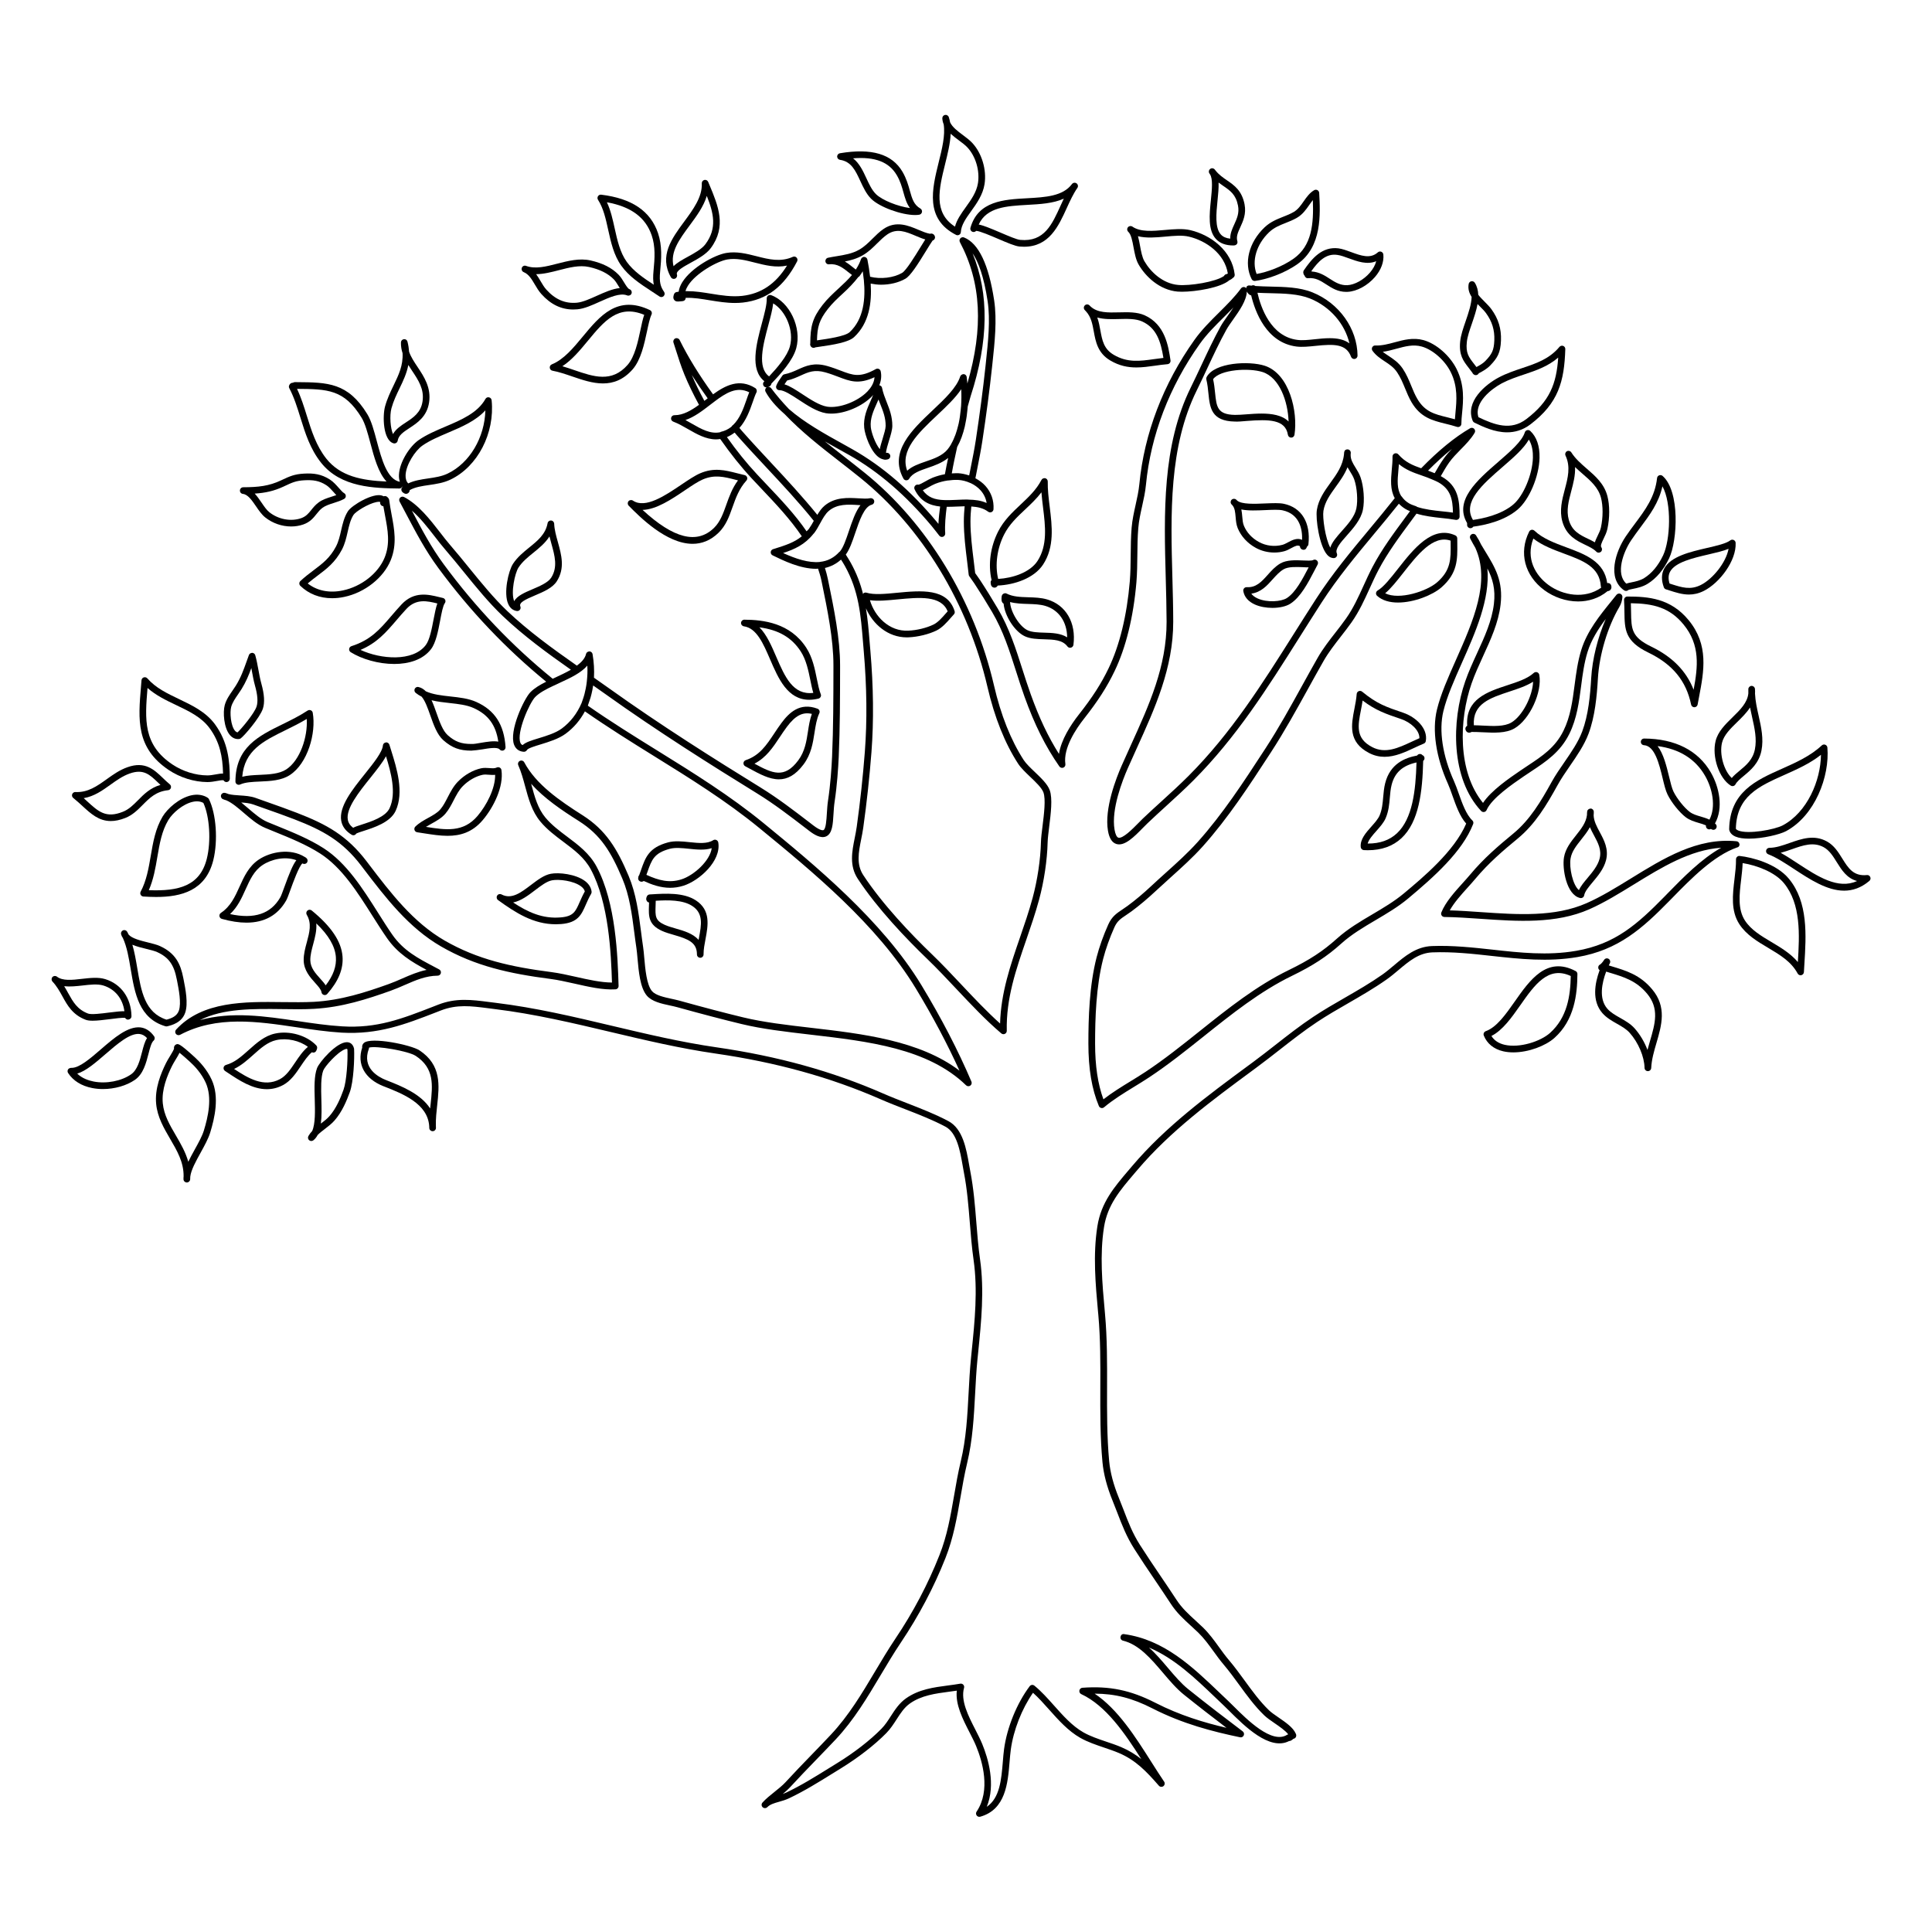 <?xml version="1.0" encoding="UTF-8"?>
<!-- The Best Svg Icon site in the world: iconSvg.co, Visit us! https://iconsvg.co -->
<svg fill="#000000" width="800px" height="800px" version="1.1" viewBox="144 144 512 512" xmlns="http://www.w3.org/2000/svg">
 <g>
  <path d="m188.69 348.04c3.012 2.019 6.75 3.195 10.254 3.215h0.051c0.855 0 1.723-0.152 2.488-0.289 0.586-0.105 1.426-0.273 1.758-0.18 0.176 0.336 0.535 0.523 0.945 0.453 0.414-0.086 0.711-0.441 0.711-0.867 0-4.715-0.48-9.73-3.934-14.438-2.41-3.269-6.012-4.992-9.496-6.656-3.199-1.527-6.211-2.969-8.422-5.508-0.23-0.266-0.613-0.359-0.941-0.258-0.336 0.105-0.574 0.414-0.605 0.766l-0.137 1.707c-0.738 8.688-1.371 16.199 7.328 22.055zm-5.594-21.719c2.242 1.984 4.957 3.281 7.602 4.539 3.445 1.641 6.695 3.195 8.844 6.109 2.711 3.691 3.461 7.531 3.57 12.035-0.543-0.039-1.27 0.105-1.941 0.223-0.734 0.125-1.484 0.262-2.188 0.262h-0.039c-3.168-0.02-6.551-1.082-9.281-2.918-7.766-5.231-7.266-11.867-6.566-20.25z"/>
  <path d="m223.63 254.73c1.258 4.062 2.562 8.254 5.461 11.895 5.254 6.621 14.207 6.746 20.746 6.836h0.016c0.344 0 0.594-0.23 0.742-0.523 0.023 0.031 0.031 0.07 0.051 0.102l-0.004 0.004c-0.238 0.18-0.293 0.516-0.273 0.805 0.02 0.293 0.262 0.609 0.523 0.75 0.117 0.09 0.383 0.273 0.719 0.273 0.133 0 0.273-0.031 0.418-0.105 0.359-0.18 0.508-0.484 0.57-0.902 1.492-0.805 3.254-1.062 5.109-1.328 1.879-0.277 3.828-0.555 5.672-1.438 7.203-3.441 11.789-12.281 10.906-21.027-0.039-0.383-0.316-0.695-0.695-0.77-0.414-0.098-0.762 0.098-0.945 0.43-2.074 3.699-6.41 5.547-10.605 7.324-2.453 1.043-4.992 2.121-7.082 3.57-2.363 1.637-5.094 5.824-5.234 9.215-0.031 0.676 0.059 1.285 0.238 1.844-3.394-0.645-4.832-6.012-6.102-10.75-0.746-2.797-1.449-5.43-2.527-7.188-5.129-8.367-10.508-8.414-18.652-8.473l-0.562-0.004c-0.156 0-0.344 0.07-0.492 0.16h-0.02c-0.449 0-0.801 0.25-0.984 0.719-0.098 0.238-0.082 0.508 0.047 0.734 1.273 2.434 2.094 5.066 2.961 7.848zm32.324 7.348c1.945-1.352 4.289-2.344 6.769-3.402 3.633-1.543 7.359-3.125 9.906-5.93-0.176 7.16-4.133 13.961-10.004 16.762-1.602 0.766-3.422 1.027-5.168 1.285-1.785 0.262-3.613 0.523-5.273 1.316-0.504-0.508-0.734-1.238-0.699-2.191 0.105-2.738 2.5-6.465 4.469-7.84zm-16.137-7.394c0.945 1.535 1.617 4.055 2.332 6.723 0.996 3.754 2.102 7.871 4.289 10.207-6.57-0.289-12.223-1.367-15.965-6.074-2.684-3.391-3.941-7.426-5.152-11.324-0.746-2.398-1.516-4.867-2.609-7.164 8.055 0.062 12.5 0.105 17.105 7.633z"/>
  <path d="m186.38 394.71c-0.812-0.367-1.934-0.645-3.117-0.941-1.953-0.48-4.316-1.062-5.18-2.098-0.117-0.246-0.238-0.488-0.367-0.73-0.211-0.387-0.684-0.562-1.102-0.395-0.414 0.168-0.641 0.613-0.523 1.047 0.105 0.367 0.266 0.707 0.48 0.996 1.078 2.371 1.566 5.254 2.074 8.289 1.078 6.402 2.195 13.02 9.199 15.094 0.086 0.023 0.168 0.035 0.25 0.035 0.07 0 0.137-0.004 0.207-0.023 1.164-0.281 3.894-0.941 4.793-3.656 0.805-2.422 0.07-6.188-0.422-8.672l-0.098-0.488c-0.715-3.703-2.043-6.57-6.195-8.457zm5.039 17.074c-0.492 1.484-1.914 2.082-3.301 2.434-5.754-1.84-6.715-7.566-7.738-13.629-0.352-2.098-0.719-4.238-1.301-6.223 1.152 0.48 2.492 0.805 3.758 1.117 1.109 0.273 2.152 0.527 2.816 0.832 3.043 1.387 4.449 3.336 5.188 7.199l0.102 0.492c0.449 2.305 1.129 5.789 0.477 7.777z"/>
  <path d="m195.54 424.11c-4.07-3.715-4.359-3.559-4.906-3.305-0.316 0.145-0.543 0.523-0.535 0.883 0.004 0.109-0.012 0.047 0.035 0.145-0.031 0.316-0.66 1.355-1.074 2.035-0.383 0.625-0.777 1.27-1.062 1.848-1.32 2.672-3.027 6.707-2.613 10.844 0.336 3.488 2.047 6.41 3.691 9.234 1.855 3.168 3.613 6.176 3.582 9.922-0.031 0.277-0.039 0.543-0.031 0.812 0.02 0.469 0.402 0.836 0.871 0.84h0.012c0.465 0 0.848-0.359 0.883-0.82 0.016-0.246 0.023-0.492 0.031-0.734 0.215-1.777 1.496-4.09 2.746-6.348 0.996-1.809 2.031-3.68 2.539-5.336 1.168-3.82 2.488-9.418 0.387-13.992-1.234-2.684-3.16-4.758-4.555-6.027zm2.484 19.504c-0.453 1.477-1.445 3.266-2.402 4.996-0.598 1.09-1.211 2.191-1.723 3.266-0.707-2.527-2.012-4.777-3.293-6.973-1.629-2.785-3.164-5.41-3.465-8.516-0.363-3.688 1.219-7.418 2.445-9.895 0.266-0.535 0.629-1.133 0.977-1.715 0.418-0.684 0.777-1.266 1.012-1.785 0.637 0.508 1.586 1.328 2.777 2.414 1.281 1.16 3.031 3.047 4.141 5.461 1.848 4.035 0.617 9.203-0.469 12.746z"/>
  <path d="m181.2 416.27c-3.32-0.328-6.934 2.75-10.438 5.789-2.805 2.422-5.703 4.934-7.75 4.934-0.055 0-0.105 0-0.168-0.004-0.316 0.047-0.648 0.141-0.816 0.434-0.172 0.289-0.16 0.645 0.016 0.926 1.328 2.055 3.547 3.441 6.414 3.996 0.91 0.176 1.855 0.266 2.816 0.266 3.078 0 6.258-0.891 8.504-2.457 2.191-1.535 2.926-4.387 3.578-6.902 0.371-1.457 0.762-2.961 1.336-3.461 0.348-0.297 0.406-0.812 0.137-1.18-1.004-1.395-2.223-2.18-3.629-2.34zm0.441 6.531c-0.574 2.215-1.223 4.731-2.883 5.894-2.562 1.797-6.586 2.586-9.965 1.914-1.32-0.262-3.019-0.828-4.328-2.086 2.312-0.695 4.82-2.863 7.445-5.133 3.223-2.785 6.555-5.668 9.082-5.371 0.73 0.086 1.375 0.441 1.977 1.09-0.605 0.906-0.949 2.223-1.328 3.691z"/>
  <path d="m276.89 348.07c-0.039-0.281-0.211-0.523-0.465-0.656-0.258-0.125-0.559-0.133-0.805-0.004-0.488 0.25-1.145 0.203-1.91 0.141-0.68-0.051-1.457-0.105-2.223 0.059-2.133 0.465-4.332 1.715-6.047 3.438-1.25 1.254-2.031 2.769-2.793 4.238-0.605 1.176-1.176 2.289-1.953 3.203-0.785 0.922-1.984 1.582-3.254 2.281-1.188 0.66-2.418 1.34-3.375 2.293-0.238 0.238-0.312 0.586-0.211 0.906 0.105 0.312 0.379 0.543 0.711 0.59 0.645 0.098 1.289 0.195 1.918 0.297 2.039 0.316 4.102 0.645 6.121 0.645 3.332 0 6.539-0.887 9.301-4.133 2.941-3.461 5.621-8.918 4.984-13.297zm-6.328 12.152c-3.758 4.434-8.359 3.75-13.684 2.906 0.453-0.281 0.934-0.543 1.426-0.816 1.352-0.746 2.742-1.523 3.738-2.684 0.906-1.066 1.559-2.324 2.18-3.535 0.73-1.406 1.41-2.742 2.469-3.797 1.48-1.484 3.367-2.562 5.168-2.957 0.523-0.117 1.109-0.074 1.715-0.023 0.523 0.035 1.074 0.086 1.648 0.02 0.043 3.648-2.285 8.09-4.66 10.887z"/>
  <path d="m305.18 204.93c0.73 3.301 1.48 6.711 3.481 9.5 2.055 2.863 5.027 4.805 7.906 6.688 0.734 0.484 1.473 0.961 2.188 1.449 0.152 0.105 0.328 0.156 0.504 0.156 0.227 0 0.453-0.09 0.625-0.258 0.301-0.301 0.344-0.777 0.102-1.129-0.918-1.324-1.324-2.523-1.039-5.387 0.344-3.465 0.559-6.84-0.562-10.16-2-5.863-6.926-9.199-15.055-10.195-0.336-0.047-0.676 0.117-0.855 0.406-0.18 0.293-0.176 0.66 0.004 0.945 1.441 2.238 2.055 5.031 2.703 7.984zm11.523 1.434c1.02 2.984 0.82 6.027 0.488 9.41-0.156 1.547-0.121 2.711 0.07 3.68-2.648-1.734-5.359-3.547-7.16-6.051-1.793-2.5-2.508-5.734-3.199-8.855-0.52-2.363-1.055-4.793-2.062-6.941 6.356 1.141 10.246 4.012 11.863 8.758z"/>
  <path d="m315.46 231.81c0.379-1.785 0.734-3.473 1.199-4.453 0.207-0.441 0.02-0.961-0.418-1.176-8.594-4.098-13.27 1.535-17.793 7.004-2.481 2.996-5.047 6.102-8.211 7.375-0.363 0.145-0.586 0.52-0.543 0.906 0.039 0.395 0.332 0.711 0.719 0.777 1.707 0.312 3.512 0.934 5.262 1.531 2.602 0.891 5.371 1.84 8.121 1.84 2.711 0 5.394-0.926 7.871-3.742 2.184-2.516 3.074-6.703 3.793-10.062zm-19.223 10.289c-1.059-0.363-2.133-0.73-3.203-1.043 2.57-1.676 4.695-4.254 6.769-6.758 4.301-5.211 8.047-9.715 14.922-6.867-0.379 1.09-0.672 2.465-0.996 4.004-0.672 3.164-1.508 7.094-3.406 9.266-4.199 4.789-9.016 3.133-14.086 1.398z"/>
  <path d="m324.81 218.79c-0.527 0.867-0.852 1.703-0.957 2.516-0.18 0.023-0.367 0.055-0.551 0.086-0.312 0.055-0.562 0.273-0.676 0.57-0.117 0.324-0.367 1.004 0.055 1.531 0.395 0.508 0.988 0.422 1.477 0.379 0.395-0.051 1.078 0.02 1.395-0.418 0.109-0.156 0.168-0.336 0.168-0.523 2.156-0.07 4.242 0.297 6.469 0.66 2.133 0.344 4.316 0.699 6.566 0.699 0.695 0 1.395-0.035 2.102-0.109 6.316-0.715 10.887-4.176 14.383-10.906 0.172-0.332 0.117-0.742-0.141-1.012-0.258-0.281-0.672-0.352-0.996-0.195-3.234 1.445-6.332 0.676-9.617-0.168-2.586-0.656-5.266-1.336-8.027-0.863-3.043 0.504-9.234 3.863-11.648 7.754zm11.941-6.027c2.398-0.414 4.781 0.188 7.297 0.832 2.742 0.691 5.562 1.422 8.523 0.789-3.043 4.898-6.867 7.457-11.914 8.031-2.727 0.297-5.508-0.137-8.184-0.574-2.074-0.336-4.195-0.684-6.332-0.684-0.156 0-0.312 0.004-0.473 0.004 0.109-0.457 0.328-0.941 0.641-1.441 2.047-3.305 7.746-6.5 10.441-6.957z"/>
  <path d="m476.49 218.45c0.035 0 0.07 0 0.105-0.004 2.887-0.348 7.652-1.898 11.281-4.484 6.504-4.629 6.031-13.184 5.723-18.848-0.02-0.309-0.191-0.578-0.465-0.73-0.277-0.141-0.598-0.137-0.867 0.016-1.219 0.719-2.012 1.855-2.781 2.953-0.77 1.113-1.508 2.16-2.648 2.828-0.898 0.52-1.812 0.887-2.801 1.273-1.664 0.66-3.379 1.344-4.922 2.805-4.176 3.977-5.551 9.488-3.414 13.715 0.152 0.297 0.457 0.477 0.789 0.477zm3.844-12.91c1.289-1.23 2.777-1.82 4.352-2.445 0.992-0.395 2.019-0.801 3.031-1.387 1.48-0.863 2.402-2.176 3.215-3.34 0.328-0.469 0.648-0.926 0.988-1.336 0.242 6.293-0.258 12.07-5.074 15.496-2.992 2.133-7.055 3.606-9.828 4.074-1.352-3.41-0.051-7.871 3.316-11.062z"/>
  <path d="m534.29 255.54c0.086 0.203 0.238 0.363 0.434 0.457 2.203 1.062 5.32 2.574 8.664 2.574 2.031 0 4.144-0.555 6.188-2.106 7.426-5.648 8.977-11.371 9.246-19.945 0.012-0.379-0.215-0.719-0.562-0.855-0.352-0.117-0.75-0.02-0.992 0.262-2.672 3.211-6.172 4.383-9.871 5.621-2.035 0.684-4.141 1.387-6.184 2.465-3.559 1.875-9.02 6.426-6.922 11.527zm13.656-12.316c3.102-1.043 6.297-2.117 8.996-4.465-0.469 6.914-2.207 11.562-8.438 16.297-4.102 3.117-8.344 1.586-12.699-0.492-1.254-3.844 3.473-7.543 6.223-8.996 1.91-1 3.949-1.684 5.918-2.344z"/>
  <path d="m574.4 300.44c0.156 0.109 0.336 0.168 0.516 0.168 0.207 0 0.406-0.074 0.57-0.23 0.152-0.102 0.777-0.227 1.23-0.316 1.102-0.223 2.613-0.527 3.949-1.367 2.309-1.438 4.219-3.699 5.668-6.734 2.262-4.742 2.887-17.844-1.738-21.84-0.246-0.211-0.586-0.266-0.902-0.152-0.301 0.121-0.52 0.398-0.551 0.727-0.551 4.969-3.109 8.395-5.82 12.027-0.84 1.129-1.699 2.273-2.508 3.481-2.672 3.973-4.988 11.059-0.414 14.238zm1.879-13.262c0.797-1.184 1.633-2.309 2.453-3.414 2.492-3.336 4.867-6.516 5.828-10.883 2.492 4.414 2.121 14.234 0.172 18.32-1.301 2.719-2.988 4.742-5.008 5.996-1.066 0.664-2.344 0.926-3.371 1.133-0.535 0.109-0.988 0.203-1.367 0.336-2.902-2.621-0.812-8.355 1.293-11.488z"/>
  <path d="m562.22 303.39c2.731 0 5.477-0.816 7.805-2.731 0.203-0.004 0.402-0.059 0.59-0.191 0.188-0.133 0.594-0.523 0.363-1.324-0.086-0.301-0.316-0.527-0.613-0.609-0.152-0.039-0.297-0.055-0.438-0.004-0.762-5.742-5.879-7.644-10.832-9.48-3.078-1.145-6.262-2.324-8.453-4.414-0.207-0.191-0.492-0.273-0.762-0.23-0.277 0.051-0.516 0.227-0.637 0.48-2.793 5.57-1.203 11.668 4.035 15.527 2.484 1.828 5.707 2.977 8.941 2.977zm-11.867-16.668c2.336 1.832 5.273 2.926 8.125 3.984 5.066 1.879 9.441 3.508 9.766 8.699 0.012 0.117 0.039 0.23 0.09 0.336-4.344 3.078-10.168 2.086-14-0.746-3.383-2.484-6.062-6.949-3.981-12.273z"/>
  <path d="m592.16 330.72c0.086 0.414 0.441 0.707 0.863 0.707h0.012c0.422-0.004 0.781-0.312 0.855-0.727l0.387-2.066c1.289-6.746 2.621-13.719-2.762-20.27-4.758-5.793-10.629-6.277-16.242-6.277-0.242 0-0.473 0.102-0.641 0.277-0.168 0.176-0.258 0.414-0.242 0.656 0.07 1.16 0.086 2.207 0.098 3.168 0.07 4.664 0.109 7.742 6.375 10.77 6.394 3.098 9.988 7.469 11.297 13.762zm-15.91-24.559c-0.012-0.719-0.023-1.48-0.055-2.301 6 0.09 10.273 1.145 13.957 5.629 4.484 5.457 3.809 11.227 2.676 17.301-1.941-4.961-5.629-8.715-11.203-11.418-5.277-2.551-5.309-4.644-5.375-9.211z"/>
  <path d="m551.99 265.33c0.082-3.098-0.77-5.566-2.457-7.129-0.223-0.207-0.535-0.281-0.828-0.207-0.293 0.074-0.523 0.297-0.613 0.586-0.746 2.371-3.82 5.031-7.062 7.848-5.523 4.793-11.77 10.211-8.238 16.188 0.004 0.102 0.004 0.176 0.012 0.238-0.051 0.422 0.059 0.73 0.332 0.941 0.156 0.121 0.348 0.188 0.539 0.188 0.141 0 0.281-0.035 0.414-0.105 0.16-0.09 0.277-0.191 0.348-0.312 3.066-0.398 8.137-1.492 11.703-4.488 3.106-2.606 5.731-8.77 5.852-13.746zm-6.981 12.391c-3.254 2.727-8.105 3.719-10.66 4.066-2.867-4.742 2.57-9.461 7.836-14.027 2.883-2.5 5.633-4.887 6.977-7.266 0.926 1.477 1.109 3.352 1.074 4.797-0.121 4.461-2.508 10.152-5.227 12.43z"/>
  <path d="m530.2 288.04-0.012-1.359c0-0.344-0.203-0.66-0.516-0.801-6.07-2.785-11.117 3.664-15.184 8.836-1.953 2.484-3.797 4.836-5.394 5.773-0.242 0.141-0.402 0.395-0.43 0.676-0.031 0.281 0.082 0.555 0.289 0.742 1.402 1.266 3.387 1.773 5.535 1.773 4.277 0 9.211-2 11.527-4.035 4.269-3.746 4.234-7.391 4.184-11.605zm-19.121 13.188c1.547-1.285 3.133-3.305 4.801-5.426 3.734-4.75 7.934-10.125 12.551-8.523l0.004 0.781c0.047 4.09 0.082 7.047-3.582 10.254-2.703 2.367-10.035 4.781-13.773 2.914z"/>
  <path d="m602.25 363.75c0 0.086 0.012 0.168 0.031 0.246 0.137 0.52 0.535 1.23 1.629 1.703 0.926 0.398 2.18 0.555 3.562 0.555 3.684 0 8.266-1.137 9.836-1.98 7.684-4.121 11.613-14.508 10.969-22.168-0.031-0.332-0.25-0.629-0.562-0.746-0.316-0.121-0.68-0.055-0.918 0.176-3.027 2.832-6.883 4.551-10.609 6.211-6.785 3.019-13.777 6.137-13.938 16.004zm14.645-14.395c3.316-1.477 6.731-2.996 9.68-5.32-0.074 6.836-3.637 15.215-10.105 18.68-2.102 1.133-9.273 2.469-11.859 1.359-0.309-0.133-0.508-0.289-0.59-0.457 0.203-8.609 6.078-11.23 12.875-14.262z"/>
  <path d="m605.04 370.84c-0.246-0.047-0.5 0.055-0.691 0.223-0.188 0.172-0.293 0.414-0.289 0.672 0.023 1.637-0.18 3.359-0.398 5.188-0.5 4.16-1.008 8.469 1.285 11.992 1.844 2.832 4.769 4.574 7.609 6.258 3.148 1.875 6.133 3.648 7.84 6.816 0.156 0.293 0.457 0.465 0.777 0.465 0.066 0 0.125-0.004 0.191-0.02 0.383-0.09 0.664-0.418 0.691-0.812l0.125-2.098c0.484-7.688 1.023-16.41-4.074-22.609-3.309-4.039-9.77-5.719-13.066-6.074zm15.41 28.113c-1.934-2.289-4.5-3.812-6.992-5.301-2.781-1.652-5.406-3.215-7.031-5.707-1.945-2.988-1.473-6.969-1.008-10.816 0.172-1.457 0.348-2.957 0.398-4.402 3.805 0.605 8.566 2.422 10.934 5.305 4.555 5.539 4.152 13.664 3.699 20.922z"/>
  <path d="m597.38 348.69c-3.359-5.812-9.465-8.922-17.652-8.969h-0.004c-0.48 0-0.867 0.371-0.883 0.852s0.348 0.883 0.828 0.91c2.863 0.172 4.019 4.938 4.949 8.766 0.422 1.762 0.789 3.273 1.301 4.309 1.027 2.102 3.144 4.734 4.816 6.012 1.062 0.805 2.289 1.164 3.465 1.516 0.672 0.195 1.32 0.383 1.898 0.648-0.012 0.066-0.012 0.109-0.012 0.152-0.012 0.379 0.223 0.727 0.574 0.855 0.277 0.09 0.539 0.059 0.762-0.074 0.039 0.023 0.082 0.055 0.121 0.086 0.152 0.105 0.332 0.16 0.516 0.16 0.246 0 0.492-0.105 0.664-0.301 0.301-0.344 0.293-0.855-0.023-1.184-0.07-0.074-0.137-0.141-0.207-0.211 2.262-4.078 1.168-9.578-1.113-13.527zm-0.359 12.527c-0.746-0.363-1.547-0.594-2.328-0.828-1.078-0.312-2.09-0.613-2.902-1.23-1.457-1.109-3.387-3.523-4.297-5.379-0.422-0.855-0.785-2.359-1.168-3.945-0.684-2.82-1.477-6.07-3.043-8.113 5.777 0.766 9.996 3.402 12.57 7.856 1.93 3.336 2.977 8.172 1.168 11.641z"/>
  <path d="m444.4 209.54c0.301 1.621 0.605 3.293 1.367 4.602 1.848 3.176 5.527 6.711 10.305 7.133 0.336 0.031 0.73 0.039 1.16 0.039 3.691 0 10.316-1.074 12.57-3.059 0.352-0.137 0.734-0.395 1.129-0.762 0.207-0.191 0.309-0.469 0.277-0.742-0.715-6.367-6.402-10.488-11.723-11.75-1.988-0.48-4.414-0.266-6.777-0.055-3.203 0.293-6.519 0.574-8.602-0.883-0.383-0.262-0.902-0.191-1.188 0.168-0.297 0.363-0.258 0.887 0.086 1.199 0.77 0.723 1.094 2.441 1.395 4.109zm8.465-2.84c2.309-0.211 4.473-0.406 6.211 0.012 4.586 1.09 9.473 4.516 10.312 9.77-0.168 0.109-0.25 0.141-0.246 0.141-0.336 0.016-0.637 0.223-0.77 0.52-2.231 1.578-9.07 2.656-12.148 2.371-4.102-0.359-7.301-3.465-8.926-6.258-0.609-1.043-0.887-2.562-1.16-4.031-0.168-0.922-0.328-1.812-0.57-2.625 2.215 0.555 4.793 0.332 7.297 0.102z"/>
  <path d="m351.34 243.55-0.289 0.406c-0.484 0.676-1.02 1.438-1.328 2.258-0.105 0.277-0.066 0.578 0.105 0.816 0.172 0.238 0.438 0.371 0.727 0.371h0.012 0.023c1.211 0 3.195 1.305 5.113 2.562 2.246 1.477 4.797 3.148 7.199 3.547 0.453 0.074 0.934 0.105 1.422 0.105 3.629 0 8.207-1.918 10.848-4.68 0.098-0.102 0.156-0.207 0.246-0.309-0.207 0.516-0.434 1.031-0.676 1.566-0.938 2.082-1.996 4.438-1.719 7.176 0.191 1.906 1.684 6.262 3.848 7.812 0.379 0.273 0.766 0.453 1.16 0.543 0.16 0.066 0.352 0.105 0.578 0.105 0.203 0 0.434-0.035 0.691-0.105 0.457-0.133 0.73-0.609 0.605-1.066-0.121-0.465-0.586-0.742-1.047-0.641-0.016 0.004-0.031 0.012-0.047 0.012-0.012-0.672 0.48-2.258 0.781-3.254 0.453-1.473 0.875-2.856 0.883-3.891 0.016-2.484-0.75-4.438-1.5-6.328-0.473-1.199-0.957-2.434-1.234-3.805-0.07-0.352-0.371-0.586-0.715-0.648 0.484-1.211 0.637-2.453 0.371-3.707-0.055-0.273-0.242-0.504-0.492-0.621-0.258-0.117-0.551-0.105-0.797 0.031-4.238 2.352-6.039 1.668-9.32 0.414-1.02-0.383-2.172-0.828-3.531-1.215-3.547-1.02-5.699-0.039-7.785 0.91-1.082 0.492-2.207 0.996-3.578 1.27-0.227 0.039-0.426 0.172-0.555 0.363zm27.367 13.324c-0.004 0.777-0.414 2.102-0.801 3.387-0.316 1.031-0.605 1.977-0.75 2.777-1.273-1.57-2.246-4.488-2.387-5.836-0.23-2.266 0.691-4.301 1.57-6.266 0.16-0.359 0.316-0.715 0.473-1.062 0.168 0.453 0.344 0.898 0.52 1.336 0.715 1.805 1.391 3.519 1.375 5.664zm-26.121-12.035c1.41-0.324 2.574-0.852 3.613-1.32 2.051-0.938 3.668-1.652 6.57-0.828 1.293 0.371 2.41 0.797 3.391 1.168 3.098 1.184 5.41 2.074 9.598 0.102-0.102 1.57-1.012 2.875-1.859 3.758-2.609 2.727-7.508 4.555-10.711 4.051-2.023-0.332-4.414-1.898-6.516-3.281-1.773-1.16-3.356-2.207-4.781-2.637 0.188-0.297 0.398-0.59 0.605-0.883z"/>
  <path d="m247.14 276.51c-0.02-0.16-0.086-0.312-0.176-0.438-0.207-0.262-0.555-0.746-1.211-0.574-0.023 0.012-0.055 0.02-0.082 0.031-0.121-0.074-0.262-0.137-0.414-0.188-2.332-0.82-8.047 2.539-9.07 4.168-0.988 1.562-1.391 3.336-1.785 5.059-0.324 1.445-0.672 2.949-1.359 4.262-1.594 3.039-3.617 4.555-5.961 6.316-1.133 0.852-2.297 1.734-3.477 2.832-0.172 0.168-0.277 0.398-0.277 0.641-0.004 0.242 0.098 0.473 0.273 0.641 2.238 2.16 5.148 3.273 8.41 3.273 1.043 0 2.125-0.109 3.231-0.348 5.453-1.152 10.395-5.062 12.305-9.734 1.723-4.211 0.953-8.254 0.215-12.156-0.23-1.266-0.469-2.523-0.621-3.785zm-1.219 15.277c-1.699 4.152-6.133 7.644-11.035 8.68-3.578 0.762-6.867 0.105-9.336-1.848 0.871-0.75 1.754-1.414 2.609-2.062 2.41-1.805 4.676-3.516 6.457-6.906 0.797-1.516 1.16-3.129 1.516-4.691 0.371-1.648 0.727-3.203 1.547-4.504 0.555-0.875 3.894-2.969 6.086-3.406 0.727-0.133 0.945-0.035 0.969-0.035v-0.004c0.004 0.016 0.02 0.07 0.012 0.203-0.023 0.359 0.172 0.699 0.5 0.855 0.109 0.055 0.23 0.086 0.348 0.09 0.133 0.82 0.293 1.641 0.449 2.469 0.723 3.824 1.406 7.434-0.121 11.16z"/>
  <path d="m604.98 367.71c-0.051-0.414-0.379-0.734-0.789-0.77-10.395-1.023-19.375 4.555-28.062 9.91-3.988 2.453-7.766 4.777-11.645 6.488-8.465 3.734-18.359 3.043-27.93 2.387-2.891-0.203-5.648-0.395-8.348-0.469 1.145-2.062 3.047-4.176 4.762-6.074 0.711-0.781 1.387-1.543 1.988-2.258 3.582-4.273 7.356-7.488 11.23-10.68 4.66-3.836 7.664-8.883 10.574-14.156 0.945-1.719 2.141-3.449 3.293-5.129 1.859-2.699 3.789-5.492 4.922-8.504 1.715-4.574 2.215-9.98 2.488-14.672 0.359-6.273 2.586-13.703 5.672-18.922 0.484-0.828 0.754-1.707 0.82-2.629 0.023-0.383-0.203-0.742-0.559-0.883-0.348-0.133-0.766-0.023-1.008 0.273l-1.258 1.566c-3.215 3.961-6.531 8.062-8.074 13.043-0.945 3.043-1.367 6.223-1.77 9.297-0.559 4.297-1.094 8.352-2.949 12.125-2.176 4.422-5.57 6.676-9.523 9.289-0.656 0.434-1.324 0.875-1.996 1.34-2.766 1.883-7.652 5.219-9.805 8.496-6.762-8.254-6.387-22-3.047-31.613 0.855-2.469 1.996-4.941 3.09-7.336 1.988-4.328 4.047-8.812 4.609-13.578 0.742-6.262-1.457-9.871-4.012-14.051-0.371-0.609-0.75-1.23-1.133-1.875-0.383-0.828-0.832-1.641-1.359-2.445-0.258-0.402-0.785-0.516-1.18-0.281-0.406 0.238-0.555 0.746-0.336 1.164 0.438 0.852 0.883 1.637 1.328 2.398 4.09 8.977-0.586 19.496-5.125 29.699-2.086 4.691-4.055 9.117-5.043 13.195-1.328 5.453-0.266 12.609 2.91 19.645 0.406 0.91 0.797 2 1.199 3.148 0.926 2.609 1.961 5.543 3.641 7.406-3.125 7.324-11.473 14.297-16.512 18.5-2.535 2.121-5.488 3.863-8.34 5.547-3.223 1.898-6.555 3.871-9.375 6.41-3.719 3.352-7.289 5.688-12.742 8.34-8.594 4.172-16.234 10.277-23.617 16.176-4.644 3.707-9.445 7.547-14.383 10.812-1.32 0.875-2.656 1.691-3.988 2.508-2.402 1.473-4.875 2.988-7.18 4.781-1.484-4.031-2.207-8.887-2.207-14.793 0-6.594 0.246-15.105 2.141-22.441 0.66-2.574 1.742-5.617 2.973-8.352 0.75-1.668 1.676-2.281 3.074-3.215 0.457-0.312 0.953-0.641 1.496-1.039 2.109-1.562 4.301-3.406 6.523-5.488 1.246-1.16 2.504-2.297 3.762-3.43 2.898-2.606 5.894-5.297 8.559-8.266 6.727-7.516 12.309-16.086 17.703-24.375l0.438-0.672c3.477-5.34 6.641-11.07 9.703-16.609 1.395-2.535 2.793-5.059 4.207-7.531 1.281-2.242 2.926-4.352 4.519-6.402 0.973-1.25 1.953-2.5 2.863-3.793 2.019-2.871 3.426-5.965 4.781-8.949 0.734-1.617 1.496-3.289 2.348-4.914 2.394-4.555 5.562-8.832 8.625-12.969l1.461-1.977c2.117 0.648 4.398 0.922 6.641 1.16 1.336 0.141 2.594 0.277 3.75 0.488 0.055 0.012 0.105 0.016 0.16 0.016 0.207 0 0.402-0.07 0.562-0.203 0.203-0.168 0.312-0.418 0.312-0.68 0-4.328-0.359-8.117-4.785-10.605-0.07-0.039-0.141-0.059-0.211-0.102 0.707-1.234 1.414-2.492 2.231-3.641 0.852-1.199 1.961-2.324 3.027-3.414 1.355-1.371 2.754-2.797 3.719-4.438 0.207-0.344 0.152-0.781-0.133-1.066-0.281-0.289-0.719-0.336-1.066-0.141-4.086 2.371-8.453 5.953-12.973 10.605-2.18-0.762-4.246-1.605-6.051-3.684-0.242-0.281-0.641-0.367-0.984-0.242-0.344 0.133-0.57 0.469-0.559 0.84 0.023 1.137-0.09 2.328-0.195 3.477-0.242 2.609-0.453 5.269 0.789 7.531-2.188 2.766-4.453 5.512-6.66 8.16-4.863 5.84-9.891 11.879-14.152 18.477-1.969 3.039-3.883 6.082-5.801 9.113-8.59 13.617-16.707 26.48-27.992 37.812-2.289 2.293-4.746 4.535-7.129 6.707-1.699 1.547-3.391 3.082-5.043 4.66-0.371 0.359-0.785 0.781-1.23 1.234-1.531 1.559-4.082 4.133-5.238 3.809-0.438-0.137-0.805-0.918-1.012-2.133-0.926-5.391 2.141-13.145 3.496-16.234 0.789-1.805 1.605-3.602 2.422-5.394 4.746-10.438 9.656-21.234 9.633-33.465-0.004-3.75-0.109-7.594-0.215-11.492-0.473-17.121-0.953-34.828 6.457-49.828 0.941-1.906 1.859-3.871 2.781-5.836 1.605-3.438 3.269-6.988 5.062-10.227 0.434-0.785 1.109-1.734 1.812-2.731 1.676-2.359 3.516-5.004 3.613-7.391 0.227 0.422 0.594 0.938 1.148 1.012 1.023 4.301 4.012 12.531 11.977 13.559 1.535 0.195 3.281 0.016 5.133-0.176 4.812-0.5 8.086-0.578 9.367 2.906 0.125 0.348 0.465 0.574 0.828 0.574 0.055 0 0.105-0.004 0.156-0.016 0.422-0.074 0.73-0.441 0.727-0.875-0.07-7.168-4.871-13.906-11.949-16.762-3.375-1.367-7.309-1.449-11.113-1.535-1.395-0.035-2.742-0.066-4.019-0.152-0.156-0.125-0.352-0.207-0.57-0.207-0.156 0.016-0.316 0.047-0.449 0.117-0.168-0.016-0.332-0.035-0.5-0.055-0.367-0.051-0.637 0.102-0.82 0.352-0.086 0.117-0.02 0.262-0.039 0.398-0.109-0.141-0.258-0.25-0.438-0.301-0.363-0.117-0.746 0.016-0.973 0.316-1.621 2.227-3.664 4.254-5.82 6.398-2.277 2.258-4.637 4.602-6.516 7.246-8.277 11.617-13.332 24.844-14.617 38.246-0.18 1.848-0.59 3.691-0.988 5.477-0.43 1.941-0.875 3.945-1.055 6.035-0.203 2.418-0.227 4.871-0.25 7.238-0.02 2.324-0.047 4.727-0.242 7.059-0.762 9.004-2.707 16.953-5.621 23-1.953 4.062-4.301 7.707-7.859 12.223-2.215 2.82-4.691 6.672-5.289 10.453-2.875-4.543-5.234-9.527-7.477-15.781-0.797-2.207-1.5-4.422-2.207-6.621-1.719-5.387-3.492-10.965-6.539-16.121-1.512-2.562-3.082-5.106-4.691-7.551-0.258-0.383-0.523-0.754-0.789-1.133-0.168-0.238-0.332-0.469-0.5-0.699-0.121-1.117-0.262-2.223-0.398-3.332-0.418-3.387-0.852-6.883-0.852-10.379 0-1.426 0.109-2.777 0.227-3.953 1.656 0.102 3.195 0.43 4.469 1.391 0.156 0.117 0.344 0.176 0.527 0.176 0.121 0 0.25-0.023 0.367-0.082 0.297-0.137 0.492-0.422 0.516-0.746 0.145-2.312-0.59-4.449-2.125-6.172-0.746-0.836-1.668-1.5-2.672-2.047 0.191-0.992 0.383-1.98 0.578-2.961 0.441-2.246 0.906-4.566 1.254-6.863 1.062-7.004 1.93-13.578 2.57-19.562l0.125-1.16c0.574-5.352 1.23-11.426 0.438-16.625-1.441-9.496-4.121-15.094-7.969-16.641-0.344-0.141-0.734-0.047-0.984 0.227-0.25 0.277-0.301 0.676-0.121 1.004 5.672 10.707 6.277 22.707 1.98 37.473-0.055-0.59-0.102-1.184-0.18-1.738-0.055-0.406-0.387-0.727-0.797-0.754-0.379 0.016-0.785 0.227-0.918 0.613-0.945 2.977-4.051 5.91-7.34 9.012-5.441 5.141-11.609 10.957-7.707 18.062 0.152 0.281 0.441 0.453 0.754 0.457h0.016c0.312 0 0.598-0.16 0.762-0.434 0.863-1.473 2.848-2.156 4.949-2.875 1.797-0.613 3.773-1.324 5.371-2.621-0.301 1.438-0.613 2.856-0.863 4.312-1.055 0.191-2.106 0.48-3.219 0.91-0.66 0.262-1.344 0.641-2 1.012-0.59 0.328-1.48 0.832-1.793 0.855-0.316-0.09-0.664 0.016-0.883 0.273-0.238 0.262-0.293 0.641-0.137 0.957 1.543 3.234 4.066 4.273 6.766 4.555-0.191 1.496-0.387 3.047-0.449 4.602-0.133-0.168-0.273-0.332-0.406-0.5-7.07-8.434-14.359-14.715-22.285-19.215-0.863-0.488-1.785-1.004-2.754-1.543-4.488-2.481-10.07-5.57-14.199-9.195-1.844-1.949-3.344-3.707-4.707-5.527-0.188-0.246-0.48-0.316-0.77-0.297 0.516-0.141 0.785-0.469 0.875-0.926 2.469-2.562 5.668-6.086 6.566-9.359 1.484-5.438-1.75-12.27-6.644-14.047-0.273-0.109-0.574-0.055-0.82 0.109-0.238 0.172-0.367 0.453-0.359 0.746 0.059 1.578-0.594 4.027-1.289 6.609-1.465 5.481-3.273 12.238 0.672 15.348-0.051 0.055-0.102 0.105-0.152 0.156-0.266 0.277-0.266 0.691-0.086 1.023 0.152 0.281 0.48 0.449 0.805 0.457-0.359 0.262-0.48 0.734-0.266 1.129 1.059 1.941 2.699 3.875 5.019 5.91 0.004 0 0.004 0 0.012 0.004 4.551 4.769 9.465 8.602 14.676 12.656 1.773 1.379 3.578 2.785 5.406 4.262 16.281 13.113 28.566 33.301 33.695 55.402 1.875 8.086 4.613 14.938 8.137 20.367 0.734 1.125 1.926 2.258 3.188 3.465 1.516 1.441 3.078 2.934 3.512 4.141 0.645 1.805 0.156 5.734-0.238 8.891-0.203 1.613-0.395 3.144-0.422 4.273-0.117 4.648-0.926 10.035-2.207 14.793-0.969 3.57-2.18 7.082-3.352 10.484-2.492 7.231-5.062 14.68-5.269 22.801-3.531-3.176-6.953-6.805-10.27-10.332-2.543-2.707-5.176-5.508-7.828-8.055-5.445-5.246-13.02-13.133-18.156-20.945-1.883-2.856-1.238-6.086-0.559-9.508 0.207-1.023 0.414-2.055 0.555-3.098 0.922-6.559 1.668-13.461 2.168-19.961 0.637-8.316 0.535-17.383-0.289-26.938l-0.191-2.266c-0.25-3.125-0.508-6.066-0.977-8.938 1.828 4.18 5.773 7.699 10.828 7.699 0.152 0 0.312-0.004 0.465-0.012 2.484-0.105 5.324-0.797 7.41-1.809 1.473-0.719 2.734-2.16 3.75-3.32 0.301-0.344 0.578-0.664 0.836-0.934 0.223-0.23 0.309-0.562 0.207-0.871-1.91-6.16-8.969-5.465-15.227-4.875-3.168 0.312-6.156 0.594-8.113-0.012-0.289-0.102-0.609-0.023-0.84 0.176-0.059 0.055-0.035 0.145-0.074 0.211-0.699-2.781-1.715-5.535-3.293-8.363-0.367-0.656-0.766-1.293-1.168-1.93l-0.125-0.203c0.996-1.324 1.727-3.43 2.488-5.684 1.117-3.289 2.383-7.027 4.387-7.527 0.465-0.117 0.746-0.586 0.645-1.055-0.105-0.469-0.586-0.746-1.039-0.672-0.797 0.172-1.934 0.105-3.129 0.031-2.769-0.16-6.219-0.371-8.984 1.965-0.785 0.66-1.371 1.516-1.91 2.414-3.875-4.766-8.098-9.34-12.219-13.758-2.586-2.777-5.254-5.637-7.766-8.484-0.215-0.246-0.43-0.508-0.645-0.77l-0.016-0.02c1.773-1.977 2.734-4.578 3.496-6.781 0.344-0.996 0.672-1.945 1.02-2.641 0.195-0.406 0.059-0.902-0.324-1.145-4.188-2.625-7.871-0.727-11.18 1.664-3.633-5.023-6.621-9.871-8.855-14.398-0.207-0.418-0.707-0.598-1.125-0.43-0.43 0.172-0.648 0.648-0.516 1.09l0.52 1.613c0.734 2.328 1.5 4.727 2.394 6.902 1.02 2.488 2.301 5.129 3.856 8.004-2.07 1.496-4.195 2.742-6.418 2.742h-0.105c-0.422 0-0.785 0.301-0.867 0.719-0.082 0.422 0.156 0.84 0.559 0.988 1.324 0.492 2.66 1.258 3.953 2 2.262 1.301 4.719 2.707 7.387 2.707 0.367 0 0.746-0.035 1.117-0.098 2.731 3.898 5.481 7.356 8.387 10.48 0.863 0.934 1.75 1.859 2.641 2.805 3.727 3.93 7.562 8 10.59 12.496-2.004 1.641-4.336 2.383-7.113 3.258l-0.508 0.156c-0.344 0.105-0.586 0.418-0.613 0.777-0.023 0.359 0.168 0.699 0.492 0.855 2.891 1.414 7.297 3.57 11.559 3.57 0.168 0 0.328-0.035 0.488-0.047 0.348 1.043 0.664 2.062 0.867 3.031l0.168 0.812c1.43 6.977 3.055 14.879 3.043 21.766v0.961c-0.012 7.68-0.02 15.629-0.359 23.242-0.133 2.969-0.43 7.406-1.074 11.668-0.168 1.094-0.238 2.246-0.309 3.367-0.105 1.754-0.246 4.152-0.91 4.457-0.121 0.035-0.754 0.223-2.672-1.246l-0.922-0.711c-4.348-3.336-8.453-6.488-13.07-9.34-12.09-7.453-26.32-16.398-40.109-26.258-1.18-0.848-2.379-1.684-3.578-2.519l-0.457-0.324c0.105-1.988-0.004-4.074-0.371-6.242-0.07-0.414-0.422-0.719-0.84-0.734-0.484 0.074-0.789 0.273-0.887 0.68-0.293 1.223-1.234 2.211-2.43 3.102-6.488-4.551-12.777-9.094-18.426-14.449-3.586-3.41-6.922-7.512-10.148-11.477-1.641-2.023-3.281-4.047-4.949-5.965-0.918-1.059-1.828-2.238-2.769-3.457-2.672-3.438-5.691-7.332-9.512-9.34-0.336-0.172-0.766-0.109-1.031 0.16-0.277 0.277-0.332 0.695-0.152 1.039 0.598 1.125 1.188 2.238 1.777 3.352 2.5 4.742 5.078 9.648 8.5 14.273 8.48 11.477 17.855 21.332 28.574 30.121-1.637 0.82-3.117 1.691-4.188 2.785-1.664 1.703-5.754 10.305-4.301 13.965 0.438 1.113 1.359 1.762 2.586 1.82h0.035c0.324 0 0.648-0.223 0.805-0.504 0.238-0.434 2.246-1.047 3.582-1.449 2.242-0.691 4.793-1.473 6.644-2.836 2.156-1.586 3.848-3.602 5.098-5.926 5.984 4.176 12.219 8.07 18.27 11.824 9.426 5.848 19.176 11.891 28.016 19.145 13.887 11.383 31.164 25.543 41.418 42.48 4.481 7.394 8.352 14.699 11.562 21.77-10.555-8.016-25.734-9.773-39.281-11.348-6.504-0.754-12.645-1.465-18.062-2.777-4.914-1.184-10.297-2.602-16.949-4.445-0.621-0.172-1.316-0.316-2.023-0.473-1.984-0.43-4.238-0.918-5.188-2.051-1.402-1.676-1.773-5.812-2.035-8.832-0.098-1.082-0.18-2.062-0.301-2.84-0.207-1.367-0.383-2.75-0.559-4.125-0.637-4.918-1.293-10-3.293-14.75-3.043-7.188-6.012-12.117-12.191-16.043-6.098-3.875-12.312-8.141-15.457-14.027-0.227-0.43-0.742-0.586-1.164-0.379s-0.609 0.715-0.418 1.152c0.77 1.742 1.305 3.688 1.812 5.578 0.887 3.281 1.805 6.676 4.051 9.359 1.777 2.133 3.965 3.769 6.086 5.356 2.875 2.156 5.598 4.191 7.281 7.336 4.777 8.906 5.356 22.242 5.598 29.961-2.934-0.016-6.293-0.77-9.551-1.508-2.172-0.488-4.418-0.988-6.484-1.258-10.676-1.379-19.578-3.332-28.305-8.359-8.344-4.812-14.305-12.625-20.066-20.184l-0.605-0.797c-5.211-6.828-10.531-9.793-18.523-12.879-2.562-0.988-5.109-1.891-7.664-2.793l-3.234-1.148c-1.352-0.484-2.805-0.574-4.211-0.664-1.066-0.07-2.098-0.133-2.988-0.363-0.297-0.121-0.594-0.227-0.898-0.309-0.438-0.109-0.91 0.125-1.059 0.559-0.152 0.434 0.055 0.918 0.48 1.098 0.297 0.125 0.598 0.238 0.91 0.316 1.523 0.656 3.055 1.977 4.664 3.359 1.773 1.523 3.598 3.094 5.606 3.93l2.562 1.055c4.125 1.676 8.398 3.414 12.047 5.762 5.734 3.688 9.871 10.23 13.875 16.559 1.301 2.051 2.527 3.988 3.805 5.824 2.863 4.125 6.555 6.332 10.508 8.445-2.273 0.469-4.379 1.379-6.43 2.277-1.199 0.523-2.414 1.059-3.68 1.508-6.035 2.152-12.535 4.289-19.785 4.684-2.594 0.137-5.352 0.098-8.273 0.07-9.93-0.125-21.289-0.289-28.215 7.289-0.293 0.312-0.312 0.797-0.051 1.137 0.266 0.336 0.73 0.434 1.113 0.238 9.723-5.148 20.484-3.543 30.887-1.996 3.93 0.586 8 1.188 11.957 1.426 9.703 0.535 16.723-2.176 24.91-5.352l1.32-0.516c4.301-1.664 7.965-1.195 12.641-0.594l1.734 0.223c10.418 1.27 20.75 3.715 30.742 6.086 9.004 2.133 18.32 4.336 27.715 5.691 16.121 2.332 30.426 6.293 43.727 12.113 2.141 0.941 4.375 1.805 6.531 2.641 3.582 1.391 7.281 2.832 10.66 4.625 3.043 1.621 3.883 6.434 4.559 10.305 0.105 0.637 0.215 1.25 0.328 1.828 0.855 4.387 1.215 8.898 1.566 13.262 0.262 3.254 0.527 6.609 1.004 9.934 1.137 8.004 0.309 16.211-0.504 24.152l-0.18 1.824c-0.312 3.113-0.48 6.262-0.641 9.309-0.312 5.953-0.641 12.105-2.066 18.043-0.742 3.09-1.273 6.172-1.785 9.148-0.945 5.445-1.828 10.59-3.883 15.773-3.023 7.652-6.941 15.078-11.652 22.086-1.926 2.871-3.707 5.863-5.43 8.758-3.414 5.738-6.949 11.664-11.652 16.672-1.727 1.84-3.465 3.637-5.195 5.422-2.336 2.414-4.66 4.816-6.914 7.273-0.711 0.77-1.777 1.633-2.816 2.465-1.176 0.941-2.394 1.918-3.238 2.875-0.316 0.359-0.293 0.906 0.059 1.23 0.336 0.316 0.891 0.312 1.23-0.023 0.734-0.75 1.832-1.062 3.098-1.422 0.875-0.25 1.785-0.508 2.691-0.941 4.016-1.906 7.758-4.231 11.383-6.481l2.281-1.41c4.609-2.832 9.004-6.242 12.066-9.355 1.113-1.133 1.941-2.414 2.742-3.656 1.039-1.613 2.016-3.133 3.527-4.207 3.055-2.16 6.797-2.644 10.41-3.125 0.68-0.09 1.355-0.176 2.019-0.277-0.406 3.672 1.578 7.551 3.359 11.023 0.664 1.293 1.289 2.516 1.758 3.652 1.676 4.074 3.926 11.75 0.125 17.387-0.207 0.309-0.195 0.711 0.02 1.008 0.168 0.23 0.434 0.363 0.715 0.363 0.082 0 0.156-0.012 0.238-0.031 6.727-1.891 7.301-8.879 7.766-14.484 0.098-1.152 0.188-2.273 0.328-3.301 0.695-5.129 2.922-10.809 5.883-15.055 1.465 1.301 2.84 2.848 4.297 4.484 2.465 2.766 5.019 5.629 8.219 7.453 1.961 1.113 4.188 1.863 6.344 2.594 1.375 0.469 2.676 0.906 3.91 1.43 4.484 1.914 7.332 4.926 10.586 8.664 0.301 0.348 0.832 0.402 1.203 0.117 0.367-0.289 0.453-0.812 0.188-1.195-1.117-1.637-2.246-3.426-3.422-5.273-4.18-6.59-8.848-13.949-14.992-18.043 5.41 0.004 10.035 1.203 15.312 3.906 8.117 4.144 15.961 6.133 23.219 7.656 0.406 0.105 0.816-0.121 0.984-0.5 0.172-0.371 0.059-0.816-0.273-1.066-4.379-3.309-9.516-7.231-14.445-11.191-1.848-1.48-3.543-3.473-5.34-5.586-1.613-1.898-3.254-3.836-5.062-5.441 6.727 2.836 12.211 8.086 17.559 13.203l2.258 2.152c0.418 0.395 0.91 0.887 1.461 1.43 4.031 4.019 10.691 10.652 15.852 8.004 0.434 0.004 0.828-0.312 1.148-0.598 0.363-0.051 0.66-0.316 0.734-0.68 0.055-0.238 0-0.52-0.125-0.734-0.695-1.598-2.672-2.957-4.59-4.273-0.977-0.676-1.906-1.309-2.488-1.875-2.398-2.312-4.453-5.133-6.438-7.859-1.328-1.82-2.707-3.707-4.188-5.457-0.941-1.102-1.797-2.293-2.629-3.445-1.273-1.762-2.594-3.582-4.231-5.176-0.664-0.641-1.324-1.246-1.98-1.844-1.859-1.699-3.617-3.305-5.047-5.496-1.395-2.144-2.832-4.266-4.273-6.387-1.82-2.691-3.641-5.379-5.387-8.125-1.996-3.148-3.074-5.965-4.324-9.227-0.406-1.059-0.828-2.156-1.301-3.309-1.43-3.512-2.266-6.688-2.555-9.703-0.598-6.465-0.578-13.129-0.555-19.582 0.02-6.394 0.039-13-0.543-19.41l-0.059-0.68c-0.672-7.375-1.367-15.008-0.203-22.363 0.926-5.84 4.176-9.656 7.945-14.082l0.906-1.062c8.699-10.273 19.789-18.449 30.512-26.355l1.188-0.883c2.004-1.477 3.981-3.027 5.961-4.57 3.219-2.519 6.543-5.117 9.941-7.375 2.676-1.777 5.531-3.422 8.293-5.008 3.359-1.941 6.836-3.945 10.082-6.231 1.133-0.789 2.203-1.691 3.231-2.559 2.766-2.328 5.371-4.523 8.953-4.664 5.352-0.211 10.691 0.379 15.855 0.953 7.266 0.797 14.781 1.617 22.574 0.293 10.902-1.875 17.242-7.609 24.398-14.906l0.816-0.832c4.867-4.984 10.922-11.184 17.18-13.336 0.375-0.059 0.621-0.445 0.578-0.859zm-124.31-146.01c3.648 0.086 7.418 0.168 10.496 1.406 5.332 2.156 9.238 6.711 10.449 11.891-1.445-1.078-3.309-1.375-5.234-1.375-1.301 0-2.625 0.137-3.871 0.273-1.738 0.188-3.387 0.363-4.719 0.176-7.062-0.91-9.684-8.652-10.551-12.484 1.141 0.062 2.293 0.086 3.43 0.113zm-133.05 8.438c0.559-2.09 1.098-4.09 1.285-5.742 3.41 2.047 5.559 7.273 4.43 11.395-0.711 2.602-3.34 5.652-5.516 7.957-3.215-2.348-1.617-8.324-0.199-13.609zm34.316 72.699c5.633-0.535 11.477-1.113 13.203 3.176-0.168 0.18-0.336 0.379-0.523 0.586-0.91 1.039-2.039 2.332-3.195 2.898-1.883 0.918-4.453 1.543-6.711 1.633-5.047 0.262-8.922-3.754-10.168-8.07 2.133 0.297 4.699 0.039 7.394-0.223zm146.84-39.871c-0.766 0.805-1.516 1.641-2.156 2.543-0.891 1.25-1.672 2.586-2.414 3.891-0.051-0.023-0.105-0.039-0.156-0.059-0.449-0.188-0.891-0.359-1.336-0.52-0.09-0.031-0.176-0.07-0.266-0.105 2.152-2.18 4.269-4.102 6.328-5.75zm-14.188 5.668c0.051-0.535 0.105-1.082 0.141-1.633 1.859 1.531 3.863 2.258 5.828 2.926 1.176 0.398 2.238 0.797 3.305 1.273 0.434 0.195 0.871 0.367 1.301 0.609 3.293 1.855 3.82 4.519 3.883 8.035-0.91-0.133-1.848-0.23-2.832-0.332-2.301-0.242-4.656-0.5-6.723-1.199-0.051-0.031-0.059-0.102-0.109-0.117l-0.309-0.105c-0.621-0.215-1.203-0.422-1.703-0.727-0.785-0.473-1.395-1.043-1.918-1.809-0.016-0.023-0.055-0.02-0.074-0.039-1.242-1.887-1.035-4.25-0.789-6.883zm-125.24-2.34c-1.793 0.621-3.637 1.25-4.934 2.449-1.961-5.367 2.856-9.914 7.934-14.707 2.469-2.328 4.836-4.566 6.387-6.891 0.074 1.438 0.059 2.926-0.035 4.414-0.02 0.336-0.07 0.73-0.105 1.098-0.059 0.598-0.133 1.188-0.215 1.773-0.086 0.586-0.188 1.176-0.316 1.777-0.051 0.23-0.117 0.453-0.172 0.684-0.16 0.66-0.348 1.324-0.578 1.98-0.047 0.125-0.086 0.25-0.133 0.379-0.309 0.828-0.664 1.633-1.098 2.383-0.023 0.039-0.035 0.09-0.055 0.137-0.281 0.48-0.586 0.934-0.918 1.336-1.398 1.691-3.617 2.457-5.762 3.188zm8.016 3.109c-0.395 0-0.77 0.02-1.133 0.051 0.406-2.359 0.926-4.715 1.43-7.008 0.891-1.57 1.551-3.422 2.016-5.402 0.074-0.328 0.125-0.629 0.188-0.953 0.117-0.59 0.23-1.168 0.316-1.773 0.031-0.223 0.047-0.406 0.07-0.621 0.082-0.66 0.16-1.316 0.207-1.977 0.117-0.387 0.227-0.777 0.328-1.168 0.137-0.523 0.277-1.043 0.441-1.551 4.762-14.617 4.938-27.055 0.516-37.875 1.508 2.223 2.988 6.074 3.988 12.688 0.754 4.973 0.109 10.922-0.453 16.172l-0.121 1.16c-0.641 5.953-1.5 12.508-2.559 19.48-0.344 2.258-0.801 4.555-1.246 6.785-0.172 0.855-0.336 1.715-0.508 2.57-0.055-0.02-0.117-0.016-0.172-0.035-0.871-0.277-1.773-0.484-2.715-0.539-0.199 0.004-0.395-0.004-0.594-0.004zm-8.805 4.504c0.457-0.203 0.957-0.484 1.516-0.789 0.59-0.328 1.211-0.684 1.777-0.906 1.164-0.457 2.254-0.727 3.344-0.883 0.031-0.004 0.059 0.016 0.098 0.004 0.754-0.102 1.582-0.188 2.508-0.152 0.02 0 0.039-0.004 0.066-0.004 1.113 0.059 2.211 0.336 3.285 0.828 0.023 0.012 0.051 0.012 0.074 0.016 1.02 0.473 1.926 1.125 2.637 1.918 0.867 0.973 1.41 2.121 1.605 3.359-1.492-0.68-3.133-0.863-4.805-0.891-0.012 0-0.02-0.016-0.031-0.016-0.039 0-0.086 0.004-0.125 0.004-0.09 0-0.172-0.02-0.262-0.02-0.891 0-1.785 0.047-2.676 0.09h-0.012c-1.195 0.047-2.324 0.105-3.391 0.055h-0.039c-2.285-0.094-4.227-0.641-5.57-2.613zm-61.227-30.539c1.289 2.031 2.691 4.098 4.211 6.195l-0.84 0.637c-0.016 0.012-0.031 0.02-0.039 0.031-1.324-2.449-2.422-4.711-3.332-6.863zm-0.086 12.848c-0.523-0.309-1.059-0.609-1.598-0.902 2.332-0.789 4.465-2.422 6.539-4.019 0.07-0.055 0.141-0.109 0.215-0.168l0.898-0.676c0.004 0 0-0.004 0.004-0.012 3.125-2.352 5.953-4.109 9.25-2.481-0.262 0.637-0.508 1.352-0.762 2.09-0.801 2.324-1.742 4.898-3.543 6.606-0.023 0.02-0.066 0.012-0.09 0.031-0.105 0.105-0.195 0.215-0.363 0.438-0.855 0.664-1.742 1.09-2.793 1.324-0.047 0.012-0.059 0.07-0.102 0.09-2.59 0.559-4.988-0.789-7.656-2.32zm19.938 16.211c-0.891-0.941-1.773-1.863-2.629-2.793-2.742-2.949-5.336-6.16-7.914-9.801 0.629-0.262 1.27-0.625 1.918-1.102 0.047-0.031 0.098-0.047 0.141-0.082 0.195 0.246 0.398 0.488 0.598 0.719 2.519 2.856 5.199 5.734 7.793 8.508 4.246 4.551 8.637 9.25 12.57 14.152-0.367 0.684-0.742 1.32-1.137 1.879-0.055 0.082-0.105 0.191-0.168 0.266-0.191 0.25-0.406 0.406-0.605 0.629-3.062-4.465-6.875-8.484-10.566-12.375zm4.348 18.133c3.059-1.012 5.75-2.215 8.039-5.09 0.066-0.082 0.137-0.125 0.203-0.211 0.586-0.77 1.078-1.676 1.559-2.555l0.016-0.023c0.672-1.234 1.367-2.504 2.301-3.293 2.215-1.879 5.144-1.719 7.738-1.551 0.215 0.012 0.434 0.023 0.645 0.035-1.328 1.707-2.207 4.309-3.066 6.856-0.754 2.227-1.465 4.328-2.344 5.375-0.059 0.07-0.133 0.109-0.191 0.18-0.012 0.012-0.031 0.004-0.039 0.016-0.66 0.734-1.391 1.301-2.191 1.727-0.051 0.031-0.105 0.059-0.156 0.086-0.816 0.414-1.703 0.68-2.684 0.785-0.016 0-0.023 0.02-0.039 0.023-3.055 0.316-6.477-0.859-9.789-2.359zm-89.938 2.981c-3.336-4.519-5.773-9.148-8.352-14.047-0.023-0.059-0.055-0.109-0.086-0.168 2.207 1.906 4.152 4.41 6.051 6.852 0.957 1.238 1.898 2.445 2.832 3.523 1.652 1.91 3.273 3.91 4.914 5.926 3.254 4.012 6.625 8.156 10.305 11.648 5.562 5.273 11.699 9.758 18.035 14.207-0.051 0.023-0.098 0.055-0.145 0.082-1.203 0.684-2.539 1.316-3.859 1.93-0.277 0.125-0.551 0.258-0.82 0.383-10.871-8.828-20.32-18.75-28.875-30.336zm31.277 43.531c-1.613 1.188-4.012 1.926-6.121 2.57-1.949 0.594-3.457 1.059-4.238 1.809-0.297-0.102-0.484-0.301-0.613-0.637-1.059-2.691 2.418-10.551 3.926-12.09 1.117-1.145 2.891-2.074 4.852-2.996 0.016-0.004 0.031-0.004 0.047-0.012l0.992-0.465c0.242-0.109 0.484-0.23 0.727-0.348 2.754-1.258 5.531-2.574 7.199-4.504 0.105 1.473 0.012 2.863-0.133 4.231-0.059 0.629-0.172 1.223-0.281 1.82-0.188 0.984-0.43 1.93-0.75 2.836-0.121 0.352-0.227 0.715-0.367 1.055-1.16 2.691-2.891 4.996-5.238 6.731zm293.07 43.676-0.812 0.836c-7.164 7.301-13.035 12.609-23.434 14.395-7.57 1.309-14.949 0.488-22.094-0.309-5.219-0.57-10.617-1.164-16.117-0.957-4.188 0.16-7.152 2.66-10.02 5.078-1.004 0.84-2.035 1.715-3.102 2.469-3.18 2.238-6.621 4.223-9.949 6.141-2.785 1.602-5.664 3.258-8.387 5.074-3.457 2.293-6.812 4.918-10.047 7.453-1.969 1.543-3.93 3.074-5.918 4.543l-1.188 0.875c-10.809 7.969-21.977 16.207-30.812 26.637l-0.902 1.059c-3.941 4.625-7.34 8.621-8.344 14.953-1.195 7.578-0.492 15.316 0.188 22.801l0.066 0.676c0.574 6.332 0.555 12.898 0.527 19.246-0.02 6.488-0.047 13.199 0.57 19.754 0.301 3.188 1.176 6.531 2.672 10.203 0.469 1.145 0.883 2.223 1.285 3.269 1.23 3.215 2.394 6.242 4.488 9.543 1.754 2.762 3.582 5.465 5.414 8.172 1.426 2.109 2.856 4.223 4.254 6.363 1.551 2.379 3.391 4.055 5.336 5.836 0.641 0.586 1.289 1.18 1.941 1.805 1.531 1.492 2.746 3.168 4.035 4.941 0.852 1.18 1.734 2.402 2.711 3.551 1.441 1.699 2.801 3.559 4.106 5.352 2.031 2.793 4.133 5.672 6.641 8.086 0.691 0.664 1.676 1.344 2.715 2.055 1.316 0.902 2.883 1.98 3.637 2.973-0.105 0.02-0.211 0.059-0.312 0.121-4.019 2.535-10.578-3.996-14.102-7.508-0.562-0.562-1.074-1.066-1.496-1.465l-2.254-2.144c-7.234-6.922-14.715-14.082-25.297-15.562-0.527-0.121-0.906 0.246-0.988 0.711-0.09 0.465 0.203 0.91 0.66 1.02 4.219 1.008 7.445 4.812 10.57 8.488 1.773 2.086 3.602 4.242 5.578 5.824 3.785 3.039 7.688 6.051 11.273 8.785-6.004-1.406-12.359-3.316-18.859-6.641-6.57-3.352-12.16-4.5-19.32-3.977-0.402 0.031-0.734 0.328-0.801 0.727-0.074 0.395 0.125 0.785 0.492 0.957 6.535 3.031 11.527 10.344 15.91 17.215-1.547-1.223-3.25-2.281-5.273-3.148-1.293-0.551-2.684-1.023-4.039-1.477-2.07-0.707-4.223-1.426-6.027-2.457-2.953-1.676-5.402-4.434-7.773-7.094-1.656-1.859-3.371-3.785-5.215-5.281-0.188-0.152-0.441-0.242-0.664-0.191-0.238 0.031-0.453 0.156-0.594 0.348-3.402 4.539-5.996 10.918-6.777 16.637-0.141 1.055-0.238 2.207-0.332 3.391-0.395 4.727-0.789 9.586-4.258 11.922 2.43-5.91 0.379-12.816-1.215-16.688-0.5-1.203-1.145-2.457-1.82-3.789-1.844-3.598-3.934-7.668-2.984-11.043 0.086-0.297 0.012-0.605-0.191-0.832-0.168-0.188-0.406-0.293-0.656-0.293-0.051 0-0.102 0.004-0.152 0.012-1.047 0.188-2.121 0.324-3.203 0.469-3.828 0.504-7.785 1.02-11.199 3.438-1.789 1.27-2.906 3.008-3.996 4.691-0.781 1.219-1.527 2.371-2.516 3.371-2.961 3.023-7.238 6.34-11.73 9.094l-2.289 1.414c-3.578 2.223-7.273 4.523-11.211 6.387-0.297 0.141-0.594 0.262-0.902 0.367 0.719-0.59 1.395-1.188 1.93-1.773 2.242-2.449 4.555-4.836 6.883-7.246 1.734-1.789 3.477-3.594 5.215-5.438 4.836-5.144 8.418-11.164 11.879-16.977 1.715-2.871 3.481-5.844 5.379-8.676 4.777-7.109 8.762-14.656 11.836-22.418 2.121-5.352 3.062-10.828 3.981-16.121 0.508-2.953 1.031-6.004 1.762-9.039 1.465-6.09 1.793-12.328 2.117-18.363 0.156-3.027 0.324-6.156 0.629-9.227l0.188-1.824c0.812-8.047 1.656-16.363 0.488-24.574-0.465-3.266-0.73-6.606-0.988-9.828-0.348-4.41-0.719-8.969-1.586-13.453-0.109-0.57-0.215-1.176-0.324-1.797-0.746-4.242-1.672-9.527-5.473-11.551-3.465-1.848-7.227-3.305-10.848-4.715-2.141-0.832-4.352-1.691-6.457-2.613-13.445-5.883-27.902-9.891-44.18-12.242-9.324-1.344-18.594-3.543-27.562-5.668-10.035-2.383-20.418-4.84-30.934-6.121l-1.727-0.215c-4.711-0.613-8.777-1.133-13.504 0.699l-1.32 0.516c-8.316 3.238-14.934 5.812-24.164 5.234-3.883-0.23-7.91-0.828-11.805-1.406-8.602-1.273-17.422-2.594-25.891-0.238 6.172-3.133 14.113-3.019 21.871-2.926 2.957 0.051 5.742 0.082 8.387-0.07 7.477-0.414 14.121-2.59 20.273-4.781 1.305-0.465 2.559-1.008 3.797-1.551 2.867-1.254 5.582-2.434 8.688-2.453 0.402 0 0.75-0.277 0.852-0.672 0.102-0.395-0.086-0.801-0.441-0.988l-1.211-0.641c-4.445-2.336-8.281-4.352-11.227-8.59-1.254-1.805-2.469-3.727-3.758-5.769-4.106-6.484-8.352-13.195-14.41-17.105-3.785-2.434-8.133-4.203-12.332-5.91l-2.551-1.043c-1.754-0.734-3.473-2.211-5.141-3.648-0.605-0.52-1.211-1.043-1.828-1.535 1.113 0.082 2.227 0.188 3.188 0.527l3.238 1.148c2.543 0.898 5.074 1.785 7.617 2.769 7.688 2.969 12.801 5.805 17.758 12.305l0.598 0.789c5.871 7.691 11.934 15.652 20.598 20.641 8.973 5.176 18.066 7.176 28.953 8.586 1.988 0.258 4.09 0.73 6.328 1.23 3.699 0.832 7.508 1.727 10.887 1.527 0.48-0.023 0.852-0.43 0.836-0.906-0.238-7.691-0.676-22.008-5.836-31.633-1.867-3.488-4.875-5.738-7.777-7.91-2.035-1.527-4.141-3.102-5.785-5.078-1.996-2.394-2.832-5.453-3.707-8.695-0.02-0.086-0.047-0.168-0.066-0.25 3.473 3.875 8.09 6.988 12.652 9.875 5.82 3.691 8.535 8.207 11.512 15.242 1.91 4.519 2.551 9.488 3.168 14.289 0.18 1.391 0.359 2.781 0.57 4.168 0.109 0.746 0.195 1.691 0.289 2.731 0.309 3.438 0.684 7.703 2.445 9.809 1.34 1.602 3.906 2.156 6.172 2.641 0.68 0.145 1.336 0.289 1.926 0.453 6.672 1.848 12.078 3.258 17.008 4.453 5.523 1.336 11.715 2.051 18.273 2.816 15.312 1.777 31.145 3.613 41.238 13.422 0.309 0.293 0.77 0.328 1.113 0.098 0.348-0.238 0.48-0.691 0.312-1.074-3.508-8.238-7.961-16.828-13.234-25.531-10.402-17.191-28.551-32.066-41.801-42.93-8.934-7.32-18.73-13.395-28.207-19.27-6.102-3.789-12.402-7.691-18.414-11.898 0.09-0.211 0.145-0.453 0.227-0.676 0.176-0.469 0.336-0.941 0.484-1.43 0.09-0.324 0.176-0.645 0.258-0.977 0.172-0.691 0.309-1.391 0.414-2.109 0.012-0.055 0.023-0.105 0.031-0.16 1.078 0.754 2.16 1.512 3.231 2.277 13.836 9.891 28.086 18.852 40.203 26.328 4.535 2.797 8.609 5.926 12.918 9.234l0.922 0.707c1.23 0.945 3.043 2.102 4.473 1.449 1.633-0.746 1.777-3.164 1.945-5.961 0.066-1.078 0.133-2.191 0.289-3.203 0.66-4.344 0.953-8.848 1.094-11.859 0.336-7.656 0.348-15.625 0.359-23.32v-0.961c0.012-7.062-1.629-15.062-3.078-22.121l-0.168-0.812c-0.195-0.945-0.449-1.898-0.766-2.898 0.77-0.168 1.523-0.453 2.254-0.82 0.02-0.012 0.035-0.023 0.055-0.035 0.637-0.328 1.25-0.75 1.84-1.266 0.039-0.035 0.086-0.051 0.121-0.086 0.348 0.543 0.695 1.102 1.012 1.672 3.699 6.609 4.219 12.965 4.816 20.312l0.188 2.273c0.816 9.461 0.918 18.43 0.289 26.652-0.492 6.465-1.234 13.332-2.144 19.852-0.141 1.008-0.344 2.012-0.539 3.004-0.727 3.617-1.465 7.356 0.812 10.82 5.231 7.941 12.898 15.934 18.41 21.242 2.621 2.519 5.234 5.305 7.766 7.996 3.805 4.039 7.727 8.219 11.859 11.73 0.266 0.23 0.641 0.273 0.945 0.125 0.312-0.152 0.516-0.473 0.504-0.816-0.195-8.57 2.414-16.137 5.176-24.148 1.18-3.43 2.402-6.973 3.387-10.602 1.32-4.887 2.144-10.422 2.266-15.203 0.031-1.043 0.211-2.527 0.406-4.102 0.438-3.516 0.938-7.496 0.152-9.703-0.574-1.602-2.297-3.238-3.953-4.82-1.137-1.082-2.312-2.207-2.934-3.152-3.41-5.254-6.066-11.914-7.891-19.805-5.219-22.477-17.73-43.023-34.32-56.383-1.832-1.477-3.648-2.887-5.426-4.273-1.727-1.352-3.422-2.664-5.078-4 1.32 0.754 2.609 1.473 3.82 2.141 0.961 0.527 1.883 1.043 2.746 1.531 7.734 4.394 14.867 10.551 21.801 18.816 0.398 0.473 0.777 0.961 1.152 1.449 0.273 0.352 0.539 0.707 0.816 1.047 0.246 0.312 0.66 0.414 1.008 0.273 0.359-0.141 0.586-0.5 0.559-0.883-0.152-2.18 0.102-4.727 0.398-7.039 0.922 0.004 1.844-0.031 2.742-0.074h0.023c0.66-0.031 1.324-0.059 1.984-0.07-0.109 1.18-0.211 2.574-0.211 3.996 0 3.602 0.438 7.152 0.867 10.594 0.141 1.168 0.293 2.348 0.418 3.523 0.016 0.145 0.066 0.281 0.145 0.402 0.207 0.309 0.422 0.609 0.641 0.91 0.258 0.359 0.516 0.715 0.75 1.078 1.586 2.418 3.152 4.938 4.648 7.477 2.941 4.988 4.609 10.223 6.375 15.758 0.711 2.223 1.422 4.457 2.223 6.691 2.695 7.492 5.551 13.203 9.25 18.52 0.23 0.336 0.68 0.457 1.047 0.316 0.379-0.152 0.605-0.543 0.543-0.945-0.625-4.227 2.848-9.375 4.973-12.07 3.637-4.613 6.047-8.367 8.055-12.543 3.012-6.238 5.019-14.402 5.801-23.617 0.195-2.402 0.223-4.836 0.246-7.188 0.02-2.336 0.047-4.75 0.246-7.109 0.16-1.977 0.594-3.918 1.012-5.801 0.406-1.832 0.832-3.727 1.02-5.691 1.258-13.098 6.203-26.023 14.305-37.387 1.789-2.523 4.09-4.805 6.324-7.019 0.848-0.84 1.707-1.699 2.543-2.57-0.473 0.719-0.984 1.441-1.477 2.133-0.742 1.043-1.441 2.019-1.926 2.898-1.812 3.293-3.492 6.871-5.113 10.34-0.922 1.961-1.832 3.91-2.769 5.805-7.609 15.387-7.113 33.312-6.641 50.652 0.105 3.883 0.211 7.715 0.223 11.441 0.02 11.848-4.59 21.992-9.477 32.734-0.816 1.797-1.637 3.602-2.434 5.414-1.422 3.231-4.625 11.375-3.629 17.234 0.344 2 1.074 3.152 2.227 3.516 2.191 0.68 4.758-1.941 7.027-4.262 0.43-0.434 0.828-0.84 1.188-1.184 1.637-1.57 3.324-3.098 5.008-4.637 2.398-2.188 4.875-4.438 7.195-6.769 11.422-11.461 19.59-24.41 28.234-38.109 1.91-3.027 3.828-6.062 5.785-9.098 4.207-6.5 9.199-12.5 14.027-18.305 2.121-2.539 4.297-5.164 6.402-7.812 0.484 0.492 1.031 0.973 1.75 1.402 0.387 0.23 0.797 0.414 1.203 0.574l-1.164 1.578c-3.102 4.188-6.316 8.52-8.77 13.199-0.871 1.664-1.641 3.356-2.387 4.992-1.387 3.047-2.695 5.93-4.625 8.672-0.891 1.27-1.848 2.492-2.805 3.723-1.633 2.09-3.32 4.258-4.672 6.609-1.414 2.484-2.816 5.012-4.219 7.559-3.043 5.516-6.191 11.215-9.633 16.496l-0.438 0.672c-5.356 8.23-10.902 16.742-17.539 24.156-2.606 2.902-5.562 5.562-8.422 8.133-1.27 1.145-2.543 2.289-3.793 3.457-2.172 2.035-4.309 3.84-6.375 5.356-0.516 0.379-0.984 0.695-1.422 0.984-1.473 0.984-2.746 1.828-3.699 3.961-1.289 2.863-2.383 5.934-3.078 8.637-1.945 7.531-2.191 16.188-2.191 22.883 0 6.691 0.906 12.105 2.777 16.57 0.105 0.262 0.328 0.453 0.605 0.52 0.281 0.082 0.555 0 0.77-0.176 2.457-2.055 5.113-3.68 7.918-5.402 1.352-0.828 2.699-1.652 4.039-2.539 5.004-3.305 9.836-7.168 14.516-10.902 7.309-5.84 14.871-11.879 23.285-15.973 5.613-2.727 9.305-5.144 13.156-8.613 2.691-2.422 5.945-4.344 9.094-6.195 2.91-1.723 5.93-3.496 8.574-5.707 6.836-5.715 14.375-12.414 17.234-19.738 0.133-0.332 0.047-0.719-0.215-0.961-1.629-1.527-2.684-4.516-3.617-7.148-0.422-1.188-0.82-2.316-1.258-3.285-3.019-6.68-4.039-13.426-2.805-18.504 0.953-3.918 2.891-8.277 4.941-12.891 3.559-8.004 7.465-16.793 6.723-24.934 1.379 2.684 2.203 5.445 1.727 9.402-0.535 4.492-2.438 8.652-4.465 13.055-1.113 2.422-2.266 4.938-3.148 7.488-3.633 10.465-3.859 25.668 4.231 34.32 0.203 0.223 0.508 0.309 0.789 0.273 0.293-0.051 0.539-0.246 0.66-0.52 1.395-3.164 6.883-6.902 9.828-8.918 0.672-0.457 1.328-0.898 1.98-1.324 3.984-2.637 7.742-5.133 10.133-9.98 1.984-4.035 2.559-8.43 3.113-12.676 0.387-3.004 0.797-6.102 1.699-9.004 0.984-3.18 2.797-6.031 4.828-8.742-2.125 4.871-3.57 10.629-3.863 15.68-0.262 4.551-0.746 9.793-2.383 14.152-1.055 2.816-2.918 5.516-4.719 8.125-1.18 1.707-2.402 3.477-3.391 5.269-2.832 5.125-5.734 10.016-10.152 13.652-3.941 3.246-7.785 6.519-11.457 10.906-0.59 0.707-1.258 1.441-1.949 2.207-2.141 2.371-4.57 5.062-5.656 7.785-0.105 0.273-0.082 0.574 0.086 0.82 0.16 0.242 0.434 0.383 0.727 0.387 3.094 0.039 6.266 0.258 9.621 0.488 9.789 0.684 19.91 1.371 28.762-2.527 3.988-1.762 7.992-4.223 11.859-6.606 7.316-4.504 14.848-9.141 23.105-9.703-5.25 2.934-10.125 7.926-14.195 12.09z"/>
  <path d="m507.66 236.02c-0.156 0.297-0.137 0.664 0.066 0.941 0.941 1.285 2.125 2.062 3.269 2.82 1.215 0.797 2.363 1.551 3.258 2.891 0.902 1.34 1.484 2.754 2.102 4.246 0.5 1.215 1.012 2.469 1.715 3.672 2.398 4.082 5.598 4.867 8.988 5.699 0.984 0.242 2.012 0.492 3.062 0.836 0.09 0.031 0.18 0.047 0.277 0.047 0.18 0 0.367-0.059 0.523-0.168 0.227-0.168 0.363-0.438 0.359-0.719-0.004-0.832 0.09-1.797 0.191-2.828 0.316-3.258 0.715-7.316-1.461-11.672-1.785-3.566-5.391-6.715-8.785-7.656-2.742-0.734-5.215-0.066-7.621 0.586-1.758 0.484-3.426 0.906-5.125 0.848-0.336-0.047-0.652 0.164-0.82 0.457zm6.41 0.398c2.277-0.621 4.43-1.211 6.688-0.586 2.902 0.801 6.137 3.637 7.684 6.742 1.949 3.898 1.57 7.68 1.281 10.715-0.066 0.629-0.121 1.238-0.156 1.824-0.711-0.203-1.402-0.371-2.082-0.539-3.273-0.801-5.871-1.438-7.879-4.871-0.641-1.094-1.113-2.238-1.605-3.449-0.621-1.512-1.266-3.066-2.262-4.559-1.102-1.637-2.516-2.562-3.758-3.387-0.535-0.348-1.055-0.695-1.535-1.074 1.238-0.168 2.441-0.496 3.625-0.816z"/>
  <path d="m225.52 332.31c-2.133 1.406-4.414 2.523-6.613 3.606-6.41 3.144-12.465 6.109-12.516 15.18-0.004 0.301 0.145 0.578 0.398 0.742 0.145 0.098 0.312 0.141 0.484 0.141 0.121 0 0.246-0.023 0.363-0.082 1.359-0.609 3.266-0.699 5.285-0.785 2.766-0.125 5.629-0.258 7.871-1.707 4.758-3.074 7.031-11.176 6.086-16.516-0.051-0.297-0.246-0.539-0.52-0.66-0.281-0.105-0.59-0.086-0.84 0.082zm-5.688 15.609c-1.844 1.188-4.469 1.309-6.996 1.426-1.652 0.074-3.238 0.145-4.637 0.5 0.574-7.004 5.648-9.492 11.477-12.348 1.855-0.91 3.758-1.844 5.613-2.969 0.305 4.727-1.762 11.004-5.457 13.391z"/>
  <path d="m200.52 371.98c1.289-5.168 0.785-12.289-1.152-16.207-0.074-0.141-0.176-0.266-0.312-0.348-1.234-0.801-2.754-1.023-4.43-0.641-3.129 0.727-6.219 3.438-7.531 5.617-1.914 3.188-2.539 6.856-3.144 10.414-0.551 3.234-1.125 6.574-2.672 9.48-0.141 0.262-0.137 0.578 0.004 0.84 0.145 0.262 0.418 0.434 0.715 0.453 1.117 0.07 2.242 0.117 3.367 0.117 6.734 0.004 13.152-1.691 15.156-9.727zm-17.082 7.926c1.238-2.828 1.758-5.848 2.258-8.793 0.605-3.547 1.176-6.902 2.922-9.805 1.145-1.898 3.856-4.219 6.414-4.805 1.102-0.262 2.066-0.16 2.867 0.281 1.652 3.586 2.07 10.137 0.91 14.777-1.809 7.234-7.457 8.66-15.371 8.344z"/>
  <path d="m339.33 269.41c-3.133-0.797-6.098-1.566-9.785 0.02-1.41 0.605-3.141 1.77-4.969 3.004-4.254 2.871-9.547 6.457-12.848 4.227-0.359-0.242-0.883-0.176-1.168 0.168-0.293 0.348-0.266 0.863 0.051 1.184 2.828 2.863 9.945 10.105 16.938 10.105 2.371 0 4.731-0.836 6.902-2.961 1.945-1.906 2.797-4.289 3.688-6.805 0.855-2.398 1.738-4.871 3.668-6.996 0.211-0.23 0.281-0.555 0.188-0.855-0.102-0.301-0.344-0.523-0.656-0.594-0.68-0.152-1.348-0.32-2.008-0.496zm-2.852 8.352c-0.828 2.324-1.605 4.516-3.254 6.137-4.504 4.387-10.699 2.832-18.934-4.769 3.648-0.086 7.777-2.867 11.273-5.231 1.758-1.184 3.414-2.301 4.676-2.836 3.129-1.352 5.691-0.695 8.66 0.07 0.223 0.055 0.453 0.109 0.68 0.172-1.539 2.066-2.328 4.293-3.102 6.457z"/>
  <path d="m260.37 302.23c-2.785-0.684-6.609-1.637-9.949 1.941-0.984 1.055-1.867 2.082-2.715 3.066-3.043 3.559-5.457 6.367-10.574 8.004-0.324 0.105-0.559 0.395-0.605 0.734-0.039 0.336 0.117 0.676 0.406 0.855 2.953 1.844 7.356 3.129 11.539 3.129 3.894 0 7.602-1.117 9.754-3.93 1.293-1.684 1.891-4.82 2.418-7.586 0.363-1.934 0.746-3.93 1.234-4.59 0.18-0.238 0.227-0.551 0.121-0.832-0.105-0.289-0.344-0.492-0.637-0.555-0.309-0.074-0.648-0.152-0.992-0.238zm-1.461 5.879c-0.488 2.578-1.047 5.496-2.082 6.848-3.426 4.481-11.949 3.754-17.289 1.273 4.363-1.848 6.769-4.656 9.512-7.848 0.828-0.969 1.691-1.98 2.66-3.019 2.609-2.797 5.566-2.086 8.188-1.441-0.391 1.082-0.668 2.559-0.988 4.188z"/>
  <path d="m407.06 299.6c0.141 0.09 0.312 0.133 0.488 0.133 0.152 0 0.309-0.035 0.434-0.105 0.195-0.105 0.328-0.258 0.422-0.449 4.445-0.195 9.637-1.934 12.02-5.562 3.059-4.684 2.398-10.086 1.758-15.312-0.293-2.348-0.559-4.566-0.516-6.699 0.012-0.406-0.266-0.77-0.66-0.875-0.395-0.07-0.812 0.09-1.004 0.449-1.371 2.629-3.391 4.519-5.527 6.531-2.18 2.047-4.434 4.16-5.949 7.129-2.07 4.07-2.699 8.73-1.754 12.871-0.141 0.152-0.238 0.359-0.242 0.586-0.008 0.645 0.168 1.086 0.531 1.305zm3.047-13.957c1.371-2.691 3.422-4.613 5.582-6.644 1.484-1.395 3.008-2.828 4.301-4.527 0.102 1.355 0.273 2.719 0.434 4.062 0.605 4.918 1.223 9.992-1.48 14.137-1.988 3.039-6.586 4.535-10.422 4.75-0.875-3.723-0.289-8.102 1.586-11.777z"/>
  <path d="m431.78 226.49c1.375 1.484 1.727 3.379 2.09 5.375 0.488 2.676 1.043 5.707 4.359 7.664 2.41 1.426 4.672 1.848 6.914 1.848 1.648 0 3.281-0.227 4.957-0.465 1.066-0.152 2.168-0.309 3.301-0.398 0.242-0.023 0.469-0.141 0.621-0.332 0.145-0.191 0.215-0.438 0.176-0.68-0.562-3.785-1.426-9.508-6.84-11.941-2.023-0.91-4.453-0.836-6.805-0.781-2.918 0.074-5.688 0.145-7.527-1.551-0.105-0.105-0.207-0.207-0.312-0.312-0.352-0.332-0.891-0.324-1.223 0.016-0.336 0.332-0.348 0.875-0.023 1.223 0.098 0.125 0.203 0.23 0.312 0.336zm8.824 2.055c2.223-0.059 4.363-0.109 6.035 0.629 3.914 1.762 4.977 5.391 5.68 9.68-0.836 0.098-1.656 0.207-2.457 0.316-3.805 0.539-7.094 0.992-10.73-1.152-2.625-1.551-3.043-3.828-3.523-6.465-0.207-1.137-0.418-2.297-0.82-3.41 1.809 0.508 3.82 0.457 5.816 0.402z"/>
  <path d="m474.5 255.55c5.703-0.434 10.152-0.449 10.809 3.68 0.07 0.43 0.438 0.742 0.871 0.742 0.438 0 0.805-0.316 0.871-0.746 0.945-6.125-1.328-16.172-7.906-18.309-4.031-1.301-13.289-0.926-15.375 3.008-0.105 0.191-0.133 0.414-0.082 0.621 0.312 1.285 0.438 2.527 0.559 3.738 0.387 3.758 0.75 7.309 6.969 7.43 0.926 0.051 2.078-0.062 3.285-0.164zm-8.492-7.445c-0.109-1.102-0.242-2.344-0.523-3.613 1.824-2.555 9.438-3.074 13.121-1.895 4.481 1.457 6.711 7.769 6.883 13.109-1.703-1.703-4.465-2.106-7.168-2.106-1.375 0-2.742 0.105-3.945 0.195-1.168 0.098-2.266 0.16-3.117 0.156-4.66-0.09-4.871-2.133-5.25-5.848z"/>
  <path d="m534.19 242.77c0.117 0.301 0.414 0.555 0.715 0.625 0.07 0.016 0.133 0.02 0.195 0.02 0.289 0 0.559-0.137 0.73-0.383 0.023-0.035 0.047-0.07 0.059-0.105 0.082-0.039 0.16-0.086 0.258-0.137 0.754-0.402 1.895-1.02 2.75-1.91 1.926-2 2.75-3.367 2.875-6.625 0.125-3.133-0.684-5.785-2.559-8.344-0.484-0.66-1.125-1.301-1.738-1.918-0.629-0.637-1.246-1.25-1.719-1.875-0.047-1.137-0.312-2.211-0.918-3.184-0.191-0.309-0.559-0.453-0.91-0.398-0.352 0.066-0.637 0.344-0.707 0.699-0.25 1.309 0.125 2.434 0.777 3.445-0.051 1.961-0.828 4.227-1.586 6.438-0.66 1.918-1.285 3.727-1.449 5.359-0.371 3.621 0.836 5.18 2.242 6.988 0.316 0.402 0.645 0.828 0.984 1.305zm-1.469-8.109c0.145-1.426 0.734-3.144 1.367-4.961 0.562-1.656 1.168-3.414 1.477-5.129 0.223 0.227 0.449 0.449 0.664 0.672 0.598 0.598 1.16 1.164 1.566 1.719 1.621 2.211 2.328 4.516 2.215 7.234-0.105 2.684-0.66 3.672-2.387 5.477-0.664 0.691-1.656 1.223-2.312 1.578-0.016 0.004-0.031 0.012-0.039 0.02-0.23-0.312-0.457-0.598-0.676-0.883-1.355-1.754-2.18-2.805-1.875-5.727z"/>
  <path d="m585.03 294.68c-0.762 1.422-0.789 3.098-0.09 4.977 0.102 0.258 0.309 0.453 0.562 0.527l0.883 0.281c1.738 0.555 3.422 1.094 5.199 1.094 1.254 0 2.555-0.266 3.965-0.973 4.16-2.102 8.645-7.992 8.41-12.73-0.016-0.328-0.211-0.621-0.516-0.754-0.309-0.137-0.648-0.102-0.906 0.105-1.078 0.828-3.543 1.402-6.156 2.004-4.504 1.047-9.617 2.231-11.352 5.469zm1.551 0.832c1.359-2.527 6.055-3.621 10.203-4.586 2.047-0.48 3.898-0.906 5.305-1.484-0.684 3.703-4.231 8.012-7.336 9.574-2.769 1.395-5.004 0.68-7.836-0.223l-0.469-0.152c-0.375-1.223-0.336-2.246 0.133-3.129z"/>
  <path d="m558.69 273.7c-0.727 2.734-1.473 5.566-0.645 8.52 1.059 3.762 3.836 5.098 6.066 6.168 1.133 0.543 2.207 1.062 2.922 1.805 0.172 0.176 0.402 0.266 0.637 0.266 0.203 0 0.402-0.07 0.57-0.207 0.352-0.301 0.414-0.82 0.137-1.195-0.293-0.398 0.035-1.137 0.598-2.309 0.379-0.77 0.801-1.648 1.004-2.586 0.641-2.941 0.637-6.289-0.012-8.734-0.855-3.238-3.188-5.262-5.445-7.219-1.5-1.301-3.047-2.641-4.102-4.316-0.25-0.395-0.766-0.535-1.168-0.309-0.406 0.223-0.57 0.727-0.371 1.148 1.391 2.984 0.625 5.891-0.191 8.969zm1.707 0.449c0.543-2.066 1.109-4.18 1.008-6.375 0.641 0.621 1.309 1.195 1.965 1.77 2.152 1.863 4.18 3.629 4.902 6.34 0.574 2.195 0.57 5.223-0.012 7.91-0.156 0.73-0.52 1.473-0.867 2.188-0.281 0.578-0.562 1.16-0.734 1.742-0.574-0.336-1.184-0.629-1.785-0.922-2.207-1.059-4.289-2.055-5.129-5.047-0.699-2.504-0.043-4.981 0.652-7.606z"/>
  <path d="m603.11 334.12c-1.891 1.848-3.844 3.758-4.457 6.254-1.031 4.156 0.922 9.906 4.019 11.824 0.137 0.09 0.301 0.133 0.465 0.133 0.074 0 0.152-0.012 0.227-0.031 0.238-0.066 0.434-0.215 0.551-0.434 0.406-0.762 1.246-1.449 2.207-2.254 1.785-1.48 4-3.316 4.676-6.676 0.629-3.141-0.07-6.258-0.746-9.27-0.43-1.918-0.871-3.894-0.957-5.856 0.031-0.398 0.023-0.812-0.016-1.238-0.039-0.457-0.422-0.801-0.875-0.801h-0.023c-0.469 0.016-0.84 0.387-0.855 0.852-0.016 0.379-0.012 0.75 0.004 1.125-0.238 2.477-2.18 4.375-4.219 6.371zm4.668-2.629c0.168 0.867 0.359 1.723 0.551 2.562 0.664 2.969 1.289 5.769 0.734 8.539-0.551 2.746-2.336 4.227-4.07 5.664-0.762 0.637-1.496 1.238-2.062 1.93-2.062-1.926-3.332-6.316-2.57-9.387 0.5-2.004 2.191-3.668 3.981-5.414 1.258-1.23 2.531-2.481 3.438-3.894z"/>
  <path d="m639.64 376.43c-0.152-0.352-0.527-0.605-0.902-0.527-3.527 0.348-4.922-1.82-6.484-4.336-1.078-1.734-2.191-3.523-4.102-4.574-3.391-1.867-6.691-0.719-9.871 0.402-1.875 0.66-3.641 1.281-5.375 1.285-0.43 0-0.789 0.309-0.867 0.719-0.082 0.418 0.152 0.832 0.551 0.984 2.152 0.828 4.469 2.348 6.922 3.961 4.152 2.719 8.68 5.691 13.199 5.691 2.242 0 4.488-0.73 6.68-2.578 0.301-0.258 0.406-0.672 0.25-1.027zm-19.16-3.574c-1.57-1.031-3.094-2.031-4.578-2.852 1.004-0.266 1.996-0.609 2.973-0.953 2.938-1.039 5.719-2.016 8.438-0.523 1.508 0.832 2.449 2.352 3.457 3.965 1.266 2.031 2.656 4.277 5.371 4.984-5.019 2.324-10.426-1.195-15.66-4.621z"/>
  <path d="m224.74 371.09c-3.75-2.344-9.008-1.41-12.176 0.719-2.648 1.785-3.883 4.508-5.074 7.144-1.219 2.695-2.371 5.25-4.953 6.977-0.289 0.191-0.434 0.527-0.379 0.871 0.055 0.344 0.301 0.621 0.637 0.715 2.383 0.664 4.555 0.996 6.519 0.996 4.762 0 8.293-1.961 10.52-5.859 0.289-0.504 0.66-1.531 1.176-2.953 0.68-1.875 2.223-6.137 3.129-6.891 0.367 0.246 0.863 0.188 1.164-0.152 0.297-0.344 0.281-0.855-0.031-1.184-0.164-0.172-0.344-0.297-0.531-0.383zm-5.391 8.012c-0.434 1.184-0.836 2.309-1.055 2.676-2.516 4.41-6.883 5.863-13.324 4.465 2.012-1.883 3.082-4.258 4.121-6.566 1.145-2.519 2.215-4.902 4.453-6.402 2.352-1.586 6.031-2.414 8.992-1.309-0.926 1.188-1.867 3.484-3.188 7.137z"/>
  <path d="m247.2 341.38c-0.121-0.406-0.527-0.715-0.938-0.625-0.422 0.047-0.75 0.379-0.789 0.801-0.145 1.754-2.465 4.656-4.711 7.461-3.445 4.301-6.996 8.75-6.332 12.508 0.273 1.508 1.199 2.75 2.769 3.699 0.141 0.09 0.301 0.125 0.457 0.125 0.133 0 0.266-0.031 0.387-0.09 0.16-0.082 0.297-0.207 0.379-0.359 0.312-0.172 1.199-0.465 1.93-0.695 2.828-0.91 7.09-2.281 8.5-5.324 2.277-4.926 0.289-11.297-1.168-15.945zm0.051 16.785c-1.078 2.336-4.902 3.566-7.438 4.379-1.004 0.324-1.738 0.559-2.227 0.832-0.805-0.609-1.27-1.32-1.414-2.144-0.523-2.973 2.922-7.289 5.977-11.098 1.676-2.102 3.211-4.016 4.144-5.723 1.312 4.262 2.816 9.738 0.957 13.754z"/>
  <path d="m237.8 421.8c-0.242-0.969-0.887-1.562-1.773-1.605-0.047-0.004-0.086-0.004-0.121-0.004-2.742 0-7.281 5.281-7.883 6.863-0.789 2.09-0.711 5.125-0.613 8.328 0.086 3.062 0.176 6.453-0.68 8.352-0.379 0.398-0.719 0.836-0.992 1.324-0.211 0.363-0.133 0.832 0.188 1.109 0.168 0.141 0.367 0.211 0.574 0.211 0.191 0 0.387-0.066 0.551-0.191 0.469-0.371 0.84-0.855 1.137-1.414 0.551-0.555 1.219-1.066 1.91-1.594 0.871-0.672 1.773-1.359 2.516-2.195 2.035-2.297 3.254-5.266 4.098-7.586 0.988-2.762 1.254-8.812 1.125-11.426-0.016-0.059-0.02-0.117-0.035-0.172zm-2.762 10.992c-0.781 2.18-1.918 4.941-3.754 7.019-0.629 0.711-1.414 1.316-2.254 1.953 0.258-1.941 0.191-4.203 0.133-6.422-0.086-2.898-0.16-5.894 0.508-7.656 0.387-1.027 3.668-4.816 5.754-5.617 0.238-0.098 0.387-0.109 0.473-0.109 0.047 0 0.07 0.004 0.082 0.012 0 0 0.047 0.039 0.098 0.191 0.117 2.84-0.211 8.332-1.039 10.629z"/>
  <path d="m255.15 422.35c-2.195-1.441-12.781-3.637-14.707-1.965-0.371 0.324-0.527 0.77-0.453 1.238-1.477 4.363 0.656 8.266 5.617 10.23l0.297 0.109c4.84 1.91 11.43 4.508 11.84 10.453 0.004 0.176 0.012 0.352 0.02 0.527 0.023 0.473 0.414 0.836 0.883 0.836h0.031c0.48-0.016 0.855-0.406 0.852-0.891 0-0.191-0.012-0.383-0.02-0.57-0.047-1.82 0.156-3.672 0.352-5.461 0.57-5.219 1.164-10.633-4.711-14.508zm2.957 14.332c-0.039 0.352-0.082 0.711-0.117 1.066-2.535-3.906-7.684-5.941-11.441-7.418l-0.293-0.117c-1.988-0.785-6.41-3.164-4.516-8.254 0.039-0.105 0.055-0.215 0.055-0.328 1.797-0.578 10.398 0.887 12.379 2.191 4.977 3.277 4.492 7.715 3.934 12.859z"/>
  <path d="m334.35 367.26c-0.051-0.293-0.242-0.535-0.516-0.656-0.262-0.121-0.574-0.102-0.828 0.055-1.605 1.012-3.875 0.77-6.273 0.523-1.93-0.207-3.934-0.418-5.715 0.066-5.047 1.367-5.953 3.945-7.106 7.215-0.16 0.469-0.332 0.957-0.523 1.473-0.074 0.082-0.133 0.176-0.176 0.293-0.039 0.09-0.055 0.195-0.055 0.312-0.086 0.277-0.023 0.574 0.16 0.805 0.195 0.242 0.551 0.352 0.828 0.312 0.195-0.035 0.344-0.105 0.457-0.188 2.066 0.945 4.379 1.805 6.973 1.805 1.133 0 2.312-0.16 3.547-0.551 4.223-1.332 10.047-6.578 9.227-11.465zm-9.754 9.777c-3.211 1.023-5.981 0.312-9.297-1.195 0.102-0.273 0.191-0.535 0.289-0.797 1.129-3.211 1.75-4.973 5.898-6.098 1.445-0.387 3.219-0.207 5.066-0.016 2.07 0.223 4.203 0.438 6.062-0.16-0.461 3.41-4.805 7.25-8.02 8.266z"/>
  <path d="m291.29 388.94c0.48 0 0.957-0.02 1.445-0.059 4.422-0.359 5.352-2.473 6.523-5.152 0.379-0.867 0.805-1.844 1.406-2.875 0.09-0.156 0.133-0.336 0.117-0.523-0.102-1.074-0.699-2.055-1.738-2.84-2.516-1.883-6.977-2.336-9.094-1.926-1.793 0.348-3.465 1.617-5.231 2.957-2.648 2.012-5.144 3.926-7.805 2.516-0.414-0.215-0.918-0.09-1.16 0.312-0.246 0.395-0.141 0.91 0.23 1.18 4.676 3.375 9.367 6.41 15.305 6.41zm-5.496-9.023c1.598-1.211 3.102-2.359 4.5-2.625 1.805-0.348 5.699 0.102 7.691 1.602 0.543 0.406 0.883 0.863 0.996 1.344-0.562 1.012-0.973 1.949-1.344 2.781-1.113 2.555-1.672 3.836-5.047 4.102-4.812 0.418-8.711-1.391-12.602-3.953 2.098-0.43 4.027-1.895 5.805-3.25z"/>
  <path d="m329.57 397.82c0.488 0 0.883-0.395 0.883-0.883v-0.121c0-1.234 0.25-2.559 0.516-3.953 0.676-3.598 1.441-7.668-2.586-10.27-3.246-2.102-7.965-1.824-11.77-1.582l-0.441 0.023c-0.312 0.02-0.598 0.207-0.734 0.492-0.258 0.523-0.25 0.969 0.023 1.316 0.16 0.203 0.352 0.301 0.543 0.336-0.004 0.25-0.016 0.492-0.023 0.727-0.102 2.875-0.176 5.148 3.457 6.793 0.957 0.434 2.074 0.754 3.152 1.066 3.762 1.09 6.062 1.977 6.106 5.074v0.117c0.004 0.473 0.398 0.863 0.875 0.863zm-6.492-7.75c-1.066-0.312-2.074-0.598-2.918-0.977-2.555-1.152-2.516-2.316-2.418-5.125 0.016-0.398 0.031-0.816 0.035-1.258 3.316-0.203 7.164-0.25 9.652 1.367 3.027 1.953 2.457 4.969 1.805 8.465-0.035 0.18-0.07 0.363-0.105 0.543-1.473-1.703-3.93-2.406-6.051-3.016z"/>
  <path d="m361.51 327.97c-0.438-1.102-0.73-2.543-1.039-4.07-0.539-2.676-1.152-5.707-2.801-8.238-4.266-6.602-11.406-7.406-16.402-7.438h-0.004c-0.465 0-0.848 0.352-0.883 0.816-0.035 0.465 0.301 0.871 0.754 0.938 3.371 0.48 5.117 4.516 6.957 8.785 2.18 5.043 4.613 10.688 10.375 10.688 0.746 0 1.559-0.102 2.422-0.309 0.25-0.059 0.465-0.223 0.578-0.449 0.129-0.219 0.145-0.484 0.043-0.723zm-11.789-9.895c-1.258-2.922-2.543-5.906-4.469-7.824 5.125 0.68 8.574 2.715 10.949 6.379 1.457 2.242 2.035 5.109 2.551 7.633 0.242 1.188 0.473 2.336 0.781 3.359-5.394 0.656-7.539-4.293-9.812-9.547z"/>
  <path d="m351.12 335.56c-0.695 0.938-1.328 1.883-1.945 2.816-2.086 3.133-3.883 5.844-7.551 7.074-0.332 0.109-0.57 0.414-0.598 0.762-0.023 0.352 0.156 0.691 0.469 0.852l1.211 0.656c2.629 1.426 5.18 2.812 7.707 2.812 2.191 0 4.363-1.039 6.559-3.984 2-2.695 2.449-5.598 2.887-8.41 0.289-1.848 0.555-3.598 1.27-5.125 0.105-0.223 0.109-0.48 0.02-0.711-0.098-0.227-0.277-0.402-0.508-0.492-4.676-1.754-7.539 1.09-9.52 3.75zm6.996 2.305c-0.398 2.594-0.812 5.273-2.559 7.621-3.707 4.992-6.898 3.449-11.617 0.891 3.098-1.602 4.863-4.254 6.707-7.031 0.598-0.902 1.215-1.824 1.895-2.734 2.207-2.957 4.168-4 6.609-3.422-0.547 1.504-0.801 3.117-1.035 4.676z"/>
  <path d="m359.36 236.15c0.086 0.023 0.168 0.035 0.25 0.035 0.168 0 0.332-0.047 0.48-0.137 0.246-0.047 0.656-0.102 1.164-0.172 3.621-0.508 7.609-1.164 9.094-2.543 3.996-3.707 4.727-9.125 4.394-14.184 0.891 0.176 1.809 0.301 2.742 0.301 2.328 0 4.66-0.543 6.457-1.586 1.355-0.781 3.219-3.707 5.523-7.457 0.625-1.023 1.324-2.16 1.688-2.664 0.137-0.039 0.266-0.105 0.367-0.211 0.176-0.172 0.277-0.406 0.273-0.656-0.012-0.395-0.312-0.832-0.695-0.934-0.227-0.07-0.414-0.074-0.613 0.016-0.961-0.16-2.016-0.605-3.125-1.074-2.625-1.109-5.898-2.473-9.203-0.211h-0.004c-1.113 0.766-2.039 1.688-2.941 2.586-1.102 1.094-2.144 2.125-3.496 2.902-1.863 1.062-3.875 1.391-6 1.738-0.754 0.121-1.523 0.25-2.273 0.406-0.465 0.098-0.762 0.535-0.691 1.004 0.074 0.465 0.508 0.801 0.973 0.734 2.191-0.242 3.668 0.938 5.375 2.301 0.227 0.18 0.457 0.352 0.684 0.527-1.043 1.254-2.266 2.383-3.523 3.543-1.461 1.352-2.973 2.734-4.273 4.402-2.699 3.481-3.234 5.742-3.254 10.176-0.016 0.07-0.031 0.145-0.035 0.23-0.031 0.402 0.266 0.805 0.664 0.926zm10.836-21.188c-0.715-0.57-1.461-1.168-2.297-1.664 1.578-0.309 3.164-0.742 4.684-1.617 1.559-0.891 2.731-2.051 3.863-3.18 0.887-0.875 1.723-1.703 2.699-2.379 2.535-1.734 4.953-0.707 7.527 0.379 0.867 0.363 1.703 0.719 2.535 0.957-0.324 0.508-0.73 1.164-1.25 2.012-1.43 2.332-3.824 6.238-4.902 6.856-2.262 1.309-5.656 1.707-8.465 1.012 0-0.02-0.004-0.039-0.012-0.059-0.18-1.578-0.43-3.098-0.707-4.481-0.082-0.395-0.414-0.684-0.812-0.711-0.328-0.066-0.762 0.223-0.891 0.598-0.297 0.887-0.73 1.734-1.258 2.574-0.035 0.059-0.082 0.109-0.121 0.172-0.195-0.152-0.395-0.312-0.594-0.469zm-6.816 10.93c1.199-1.551 2.656-2.887 4.07-4.188 1.438-1.316 2.82-2.742 4.047-4.328 0.074-0.051 0.176-0.059 0.238-0.141 0.328-0.438 0.625-0.883 0.891-1.324 0-0.004 0.004-0.004 0.012-0.012 0.105 0.762 0.203 1.5 0.273 2.215 0 0.012 0.012 0.016 0.012 0.023 0.48 4.957 0.012 10.395-3.769 13.898-1.199 1.113-6.062 1.793-8.137 2.086-0.18 0.031-0.348 0.051-0.508 0.074 0.07-3.578 0.602-5.383 2.871-8.305z"/>
  <path d="m571.13 400.09c-0.262-0.082-0.523-0.156-0.785-0.242 0.105-0.223 0.195-0.422 0.293-0.605 0.207-0.418 0.051-0.926-0.359-1.152-0.414-0.238-0.926-0.105-1.176 0.297-0.523 0.82-0.938 1.133-1.031 1.195-0.262 0.137-0.523 0.379-0.523 0.812 0.004 0.293 0.141 0.551 0.367 0.715-1.293 3.512-2.09 8.125 0.719 11.359 1.094 1.25 2.504 2.051 3.871 2.828 1.281 0.727 2.484 1.406 3.375 2.41 2.301 2.586 3.883 6.316 3.941 9.289 0.012 0.48 0.395 0.863 0.871 0.867h0.012c0.473 0 0.863-0.367 0.883-0.84 0.102-2.211 0.754-4.469 1.395-6.648 1.367-4.68 2.785-9.523-1.152-14.203-3.191-3.82-6.844-4.918-10.699-6.082zm10.145 19.77c-0.23 0.785-0.465 1.578-0.676 2.383-0.766-2.055-1.953-4.074-3.414-5.719-1.09-1.219-2.481-2.004-3.824-2.769-1.293-0.734-2.516-1.422-3.41-2.449-2.328-2.672-1.402-6.887-0.301-9.82 0.324 0.105 0.645 0.195 0.957 0.297 3.758 1.133 7.008 2.117 9.855 5.508 3.332 3.961 2.168 7.949 0.812 12.57z"/>
  <path d="m545.45 409.38c-2.367 3.375-4.812 6.863-7.703 7.891-0.227 0.086-0.406 0.25-0.508 0.473-0.102 0.215-0.105 0.469-0.016 0.691 0.867 2.144 2.641 3.586 5.133 4.168 0.852 0.195 1.758 0.289 2.684 0.289 4.062 0 8.566-1.738 10.902-3.828 5.316-4.758 6.047-11.551 6.09-16.934 0.004-0.332-0.176-0.637-0.473-0.789-7.644-4.027-12.141 2.383-16.109 8.039zm9.32 8.363c-2.484 2.227-8.02 4.055-12.012 3.141-1.605-0.371-2.793-1.16-3.512-2.344 2.984-1.5 5.352-4.875 7.652-8.148 3.793-5.414 7.41-10.523 13.367-7.738-0.09 5.195-0.891 10.961-5.496 15.09z"/>
  <path d="m515.86 332.88c-4.488-1.516-6.961-2.352-10.879-5.582-0.262-0.211-0.613-0.258-0.906-0.133-0.309 0.133-0.516 0.418-0.535 0.746-0.098 1.281-0.348 2.606-0.598 3.879-0.852 4.348-1.727 8.848 3.891 11.77 1.387 0.719 2.75 1.004 4.09 1.004 2.801 0 5.477-1.25 7.93-2.398 0.832-0.387 1.652-0.77 2.473-1.109 0.281-0.109 0.484-0.363 0.527-0.664 0.609-3.359-2.637-6.371-5.992-7.512zm2.246 7.684c-3.578 1.668-6.969 3.25-10.461 1.426-4.453-2.312-3.805-5.648-2.977-9.863 0.156-0.812 0.316-1.637 0.441-2.481 3.496 2.644 6.121 3.531 10.184 4.906 2.516 0.852 4.902 2.926 4.867 5.078-0.68 0.293-1.363 0.617-2.055 0.934z"/>
  <path d="m520.54 343.84c-0.383-0.105-0.785 0.047-0.992 0.383-3.234 0.605-7.176 2.168-8.473 7.379-0.309 1.234-0.406 2.457-0.516 3.641-0.141 1.668-0.281 3.25-0.945 4.848-0.395 0.938-1.293 1.953-2.168 2.934-1.496 1.684-3.043 3.426-2.836 5.465 0.039 0.438 0.395 0.77 0.832 0.797 0.348 0.02 0.695 0.031 1.039 0.031 3.652 0 6.644-1.074 8.918-3.188 4.66-4.344 5.566-12.34 5.758-20.48 0.316-0.238 0.441-0.656 0.301-1.027-0.09-0.23-0.266-0.402-0.484-0.492-0.113-0.137-0.262-0.238-0.434-0.289zm-6.344 21c-1.961 1.82-4.481 2.711-7.684 2.711h-0.07c0.301-1.074 1.328-2.227 2.328-3.356 0.961-1.09 1.969-2.211 2.469-3.426 0.777-1.855 0.934-3.648 1.078-5.375 0.102-1.16 0.191-2.262 0.469-3.367 0.812-3.254 2.867-5.141 6.602-5.969-0.207 7.594-1.09 14.953-5.191 18.781z"/>
  <path d="m565.54 358.27c-0.449 0.039-0.867 0.312-0.922 0.77-0.039 0.316-0.055 0.637-0.051 0.941-0.25 2.051-1.551 3.684-2.91 5.402-1.367 1.727-2.793 3.512-3.184 5.82-0.5 2.906 0.613 9.992 4.301 10.781 0.059 0.016 0.121 0.02 0.18 0.02 0.176 0 0.348-0.051 0.5-0.152 0.195-0.133 0.332-0.344 0.371-0.586 0.168-1.004 1.18-2.211 2.258-3.496 1.379-1.648 2.949-3.516 3.535-5.812 0.746-2.941-0.523-5.316-1.652-7.406-0.805-1.5-1.578-2.926-1.637-4.492 0.031-0.297 0.047-0.605 0.039-0.922 0.004-0.465-0.359-0.844-0.828-0.867zm0.883 7.113c1.066 1.984 2.074 3.856 1.496 6.133-0.488 1.91-1.855 3.543-3.18 5.125-0.934 1.109-1.82 2.172-2.309 3.254-1.652-1.371-2.625-5.981-2.211-8.395 0.312-1.859 1.535-3.394 2.828-5.019 0.82-1.039 1.664-2.098 2.293-3.269 0.316 0.746 0.703 1.461 1.082 2.172z"/>
  <path d="m227.13 422.95c0.645-0.098 0.789-0.691 0.898-1.082 0.074-0.293-0.004-0.598-0.211-0.82-2.504-2.66-7.141-3.996-10.953-3.141-2.762 0.605-4.867 2.488-6.902 4.309-1.93 1.727-3.75 3.356-6.074 4.004-0.332 0.098-0.578 0.371-0.637 0.715-0.055 0.344 0.102 0.684 0.383 0.875l0.75 0.5c2.996 1.996 6.523 4.336 10.328 4.336 1.391 0 2.828-0.312 4.277-1.082 2.062-1.09 3.406-3.09 4.711-5.027 0.945-1.406 1.84-2.746 2.957-3.688 0.148 0.082 0.316 0.105 0.473 0.102zm-4.902 2.598c-1.234 1.84-2.402 3.578-4.07 4.453-4.231 2.238-8.398-0.258-12.121-2.719 1.93-0.922 3.531-2.359 5.098-3.754 1.953-1.75 3.797-3.394 6.102-3.898 2.82-0.621 6.176 0.141 8.363 1.797-1.352 1.121-2.379 2.644-3.371 4.121z"/>
  <path d="m476.6 304.22c1.324 0.586 2.988 0.875 4.606 0.875 1.844 0 3.633-0.379 4.777-1.125 2.711-1.754 4.66-5.492 6.379-8.793l0.82-1.57c0.188-0.348 0.117-0.777-0.16-1.047-0.281-0.281-0.711-0.344-1.055-0.137-0.359 0.211-1.633 0.152-2.648 0.105-1.941-0.09-4.332-0.188-6.031 0.801-1.352 0.789-2.371 1.941-3.359 3.043-1.605 1.805-3.078 3.394-5.516 3.231-0.348 0.016-0.523 0.098-0.707 0.293-0.18 0.203-0.262 0.473-0.215 0.734 0.254 1.559 1.332 2.801 3.109 3.59zm4.637-6.664c0.941-1.047 1.828-2.039 2.938-2.691 1.25-0.727 3.371-0.621 5.062-0.562 0.574 0.031 1.16 0.074 1.57 0.047-0.004 0.012-0.012 0.02-0.012 0.023-1.617 3.109-3.449 6.629-5.769 8.125-1.508 0.961-5.199 1.23-7.715 0.109-0.777-0.344-1.344-0.777-1.699-1.289 2.582-0.348 4.184-2.144 5.625-3.762z"/>
  <path d="m505.18 279.11c0.504-2.469 0.23-6.184-0.629-8.637-0.332-0.953-0.828-1.754-1.309-2.523-0.715-1.152-1.34-2.16-1.309-3.473 0.016-0.145 0.023-0.301 0.035-0.453 0.023-0.48-0.328-0.887-0.801-0.934-0.555-0.02-0.898 0.301-0.953 0.777-0.02 0.168-0.035 0.332-0.039 0.492-0.297 3.012-1.906 5.246-3.606 7.602-1.547 2.144-3.144 4.363-3.586 7.164-0.379 2.398 0.664 9.551 2.715 11.879 0.645 0.734 1.293 0.898 1.742 0.898h0.055c0.297-0.012 0.57-0.168 0.727-0.418s0.176-0.562 0.055-0.832c-0.535-1.152 1.008-2.902 2.648-4.746 1.738-1.969 3.719-4.203 4.254-6.797zm-8.641 10.027c-1.316-2.434-2.102-7.957-1.82-9.734 0.371-2.387 1.785-4.336 3.273-6.402 1.16-1.605 2.344-3.254 3.113-5.176 0.207 0.367 0.422 0.719 0.637 1.059 0.449 0.727 0.871 1.406 1.145 2.176 0.754 2.16 1.004 5.543 0.559 7.699-0.434 2.133-2.246 4.176-3.856 5.984-1.328 1.5-2.613 2.953-3.051 4.394z"/>
  <path d="m470.59 277.89c0.66 0.766 0.75 1.863 0.863 3.125 0.082 0.984 0.168 1.996 0.551 2.949 0.883 2.156 2.578 4.012 4.777 5.215 1.5 0.828 3.211 1.25 4.918 1.25 0.887 0 1.777-0.109 2.629-0.344 0.66-0.176 1.258-0.5 1.84-0.812 1.152-0.621 1.75-0.891 2.328-0.52 0 0.082 0.012 0.156 0.023 0.23 0.098 0.398 0.473 0.711 0.875 0.715 0.371 0.02 0.734-0.102 0.973-0.836 0.211-0.141 0.348-0.371 0.379-0.629 0.629-5.707-1.797-9.715-6.488-10.715-1.219-0.262-3.027-0.176-4.934-0.102-2.812 0.125-6.266 0.281-7.477-0.766-0.074-0.082-0.145-0.152-0.227-0.23-0.344-0.316-0.871-0.312-1.215 0.004-0.336 0.324-0.363 0.855-0.059 1.211 0.074 0.086 0.156 0.172 0.242 0.254zm8.816 1.289c1.789-0.082 3.477-0.156 4.484 0.059 4.684 1.004 5.269 5.254 5.176 7.82-1.344-0.609-2.684 0.105-3.734 0.664-0.516 0.277-0.996 0.535-1.461 0.66-2.074 0.559-4.359 0.293-6.238-0.746-1.875-1.027-3.254-2.527-3.996-4.336-0.289-0.695-0.352-1.535-0.43-2.422-0.055-0.605-0.105-1.246-0.238-1.867 1.82 0.375 4.141 0.273 6.438 0.168z"/>
  <path d="m208.37 274.89c1.328 0.141 2.414 1.734 3.465 3.269 0.746 1.094 1.523 2.223 2.453 2.961 1.965 1.566 4.449 2.402 6.867 2.402 1.109 0 2.207-0.176 3.231-0.535 1.789-0.629 2.68-1.742 3.465-2.727 0.492-0.621 0.957-1.199 1.648-1.707 0.781-0.57 1.84-0.91 2.961-1.266 0.918-0.297 1.863-0.594 2.715-1.055 0.293-0.152 0.469-0.453 0.469-0.777s-0.176-0.625-0.469-0.777c-0.328-0.176-0.863-0.77-1.371-1.352-0.695-0.781-1.48-1.668-2.363-2.231-2.316-1.492-4.402-1.715-6.852-1.582-2.57 0.133-3.824 0.719-5.898 1.691l-0.211 0.102c-3.234 1.516-6.016 1.809-10.02 1.824-0.469 0-0.852 0.367-0.875 0.836-0.027 0.48 0.32 0.875 0.785 0.922zm10.855-1.984 0.207-0.098c2.012-0.945 3.027-1.414 5.246-1.531 2.207-0.117 3.875 0.066 5.809 1.309 0.68 0.434 1.379 1.223 2 1.918 0.215 0.25 0.43 0.488 0.637 0.707-0.383 0.137-0.785 0.266-1.199 0.398-1.203 0.383-2.453 0.781-3.465 1.527-0.875 0.641-1.465 1.375-1.984 2.031-0.734 0.91-1.367 1.699-2.672 2.16-2.719 0.941-6.016 0.324-8.418-1.578-0.727-0.574-1.391-1.551-2.098-2.586-0.559-0.82-1.133-1.656-1.785-2.359 2.773-0.176 5.098-0.664 7.723-1.898z"/>
  <path d="m248.27 261.48c0.086 0.023 0.168 0.035 0.25 0.035 0.16 0 0.324-0.047 0.469-0.133 0.211-0.133 0.359-0.348 0.402-0.598 0.246-1.461 1.516-2.293 3.113-3.34 2.07-1.359 4.648-3.043 5.211-6.812 0.578-3.91-1.34-6.797-3.031-9.34-0.906-1.355-1.777-2.66-2.266-4.066-0.059-0.84-0.191-1.734-0.43-2.672-0.105-0.43-0.465-0.715-0.953-0.664-0.438 0.051-0.77 0.414-0.781 0.852-0.023 1.02 0.137 1.961 0.43 2.848 0.168 3.269-1.031 5.762-2.383 8.555-0.828 1.723-1.688 3.496-2.258 5.562-0.691 2.508-0.555 8.941 2.227 9.773zm-0.527-9.297c0.523-1.914 1.352-3.621 2.144-5.269 0.938-1.941 1.883-3.91 2.324-6.191 0.324 0.523 0.664 1.039 1.004 1.551 1.668 2.5 3.246 4.863 2.762 8.102-0.441 2.984-2.469 4.301-4.434 5.586-1.309 0.855-2.648 1.738-3.391 3.078-0.672-1.492-0.957-4.871-0.41-6.856z"/>
  <path d="m282.79 216.12c1.328 0.539 2.109 1.863 2.934 3.258 0.516 0.867 1.039 1.762 1.727 2.527 2.481 2.766 5.262 4.117 8.469 4.117 0.367 0 0.742-0.016 1.129-0.055 1.805-0.168 3.856-1.082 5.824-1.977 2.644-1.184 5.379-2.414 7.234-1.738 0.051 0.02 0.102 0.035 0.145 0.055 0.453 0.137 0.941-0.086 1.109-0.527s-0.055-0.945-0.5-1.125c-0.035-0.016-0.066-0.031-0.102-0.039-0.402-0.191-0.926-1.047-1.352-1.742-0.441-0.734-0.906-1.492-1.492-2.086-1.777-1.82-4.203-3.047-7.426-3.769-2.941-0.648-5.918 0.117-8.801 0.855-2.992 0.777-5.809 1.492-8.273 0.59-0.457-0.18-0.957 0.055-1.129 0.508-0.16 0.465 0.055 0.969 0.504 1.148zm9.344-0.523c2.672-0.691 5.438-1.41 7.981-0.84 2.875 0.641 5.019 1.715 6.551 3.273 0.441 0.457 0.852 1.129 1.246 1.773 0.109 0.18 0.223 0.363 0.332 0.539-1.941 0.191-4.039 1.133-6.09 2.051-1.844 0.832-3.754 1.688-5.273 1.828-3.059 0.281-5.715-0.812-8.117-3.492-0.57-0.637-1.027-1.414-1.516-2.242-0.363-0.621-0.734-1.25-1.164-1.828 2-0.016 4.047-0.547 6.051-1.062z"/>
  <path d="m322.56 217.91c0.121 0 0.246-0.023 0.363-0.082 0.418-0.191 0.621-0.664 0.469-1.098-0.324-0.91 1.715-2.031 3.68-3.109 1.91-1.047 4.074-2.238 5.269-3.836 4.301-5.738 1.965-11.316-0.301-16.711l-0.363-0.867c-0.16-0.395-0.594-0.621-1.004-0.523-0.418 0.098-0.711 0.48-0.691 0.906 0.172 3.582-2.277 6.902-4.648 10.121-3.305 4.484-6.727 9.113-3.543 14.746 0.164 0.289 0.457 0.453 0.77 0.453zm4.191-14.152c1.84-2.484 3.719-5.031 4.555-7.84 1.793 4.504 2.816 8.555-0.371 12.809-0.969 1.293-2.957 2.387-4.711 3.344-1.406 0.77-2.832 1.562-3.727 2.481-0.938-3.746 1.496-7.055 4.254-10.793z"/>
  <path d="m270.22 330.02c-2.07-0.926-4.508-1.195-6.856-1.449-2.379-0.262-4.648-0.516-6.523-1.371-0.539-0.555-1.168-0.953-1.934-1.133-0.371-0.117-0.816 0.102-0.992 0.469-0.18 0.371-0.082 0.82 0.242 1.078 0.5 0.398 1.027 0.734 1.582 1.012 0.938 1.098 1.617 3.043 2.289 4.941 0.887 2.523 1.805 5.133 3.473 6.606 2.273 2.004 4.281 2.754 7.394 2.754 0.828-0.047 1.84-0.168 2.906-0.336 1.613-0.277 4.051-0.691 4.613 0.02 0.246 0.293 0.645 0.398 1.008 0.262 0.352-0.141 0.578-0.5 0.555-0.883-0.391-5.973-2.856-9.777-7.758-11.969zm1.285 10.824c-0.996 0.168-1.945 0.359-2.613 0.316-2.656 0-4.297-0.609-6.223-2.312-1.328-1.168-2.172-3.562-2.984-5.871-0.422-1.199-0.836-2.371-1.32-3.406 1.551 0.387 3.188 0.562 4.801 0.742 2.316 0.258 4.516 0.5 6.332 1.316 3.859 1.727 5.918 4.508 6.555 8.914-1.273-0.238-2.926 0.031-4.547 0.301z"/>
  <path d="m224.48 398.51c0.047 2.641 1.719 4.504 3.059 5.992 0.801 0.898 1.566 1.742 1.648 2.422 0.047 0.344 0.289 0.629 0.613 0.734 0.086 0.031 0.172 0.039 0.262 0.039 0.25 0 0.492-0.105 0.66-0.297 2.992-3.391 4.312-6.648 4.047-9.969-0.316-3.949-2.992-7.918-8.16-12.141-0.328-0.273-0.812-0.262-1.133 0.016-0.324 0.281-0.398 0.754-0.18 1.125 1.367 2.266 0.711 4.695 0.02 7.254-0.43 1.574-0.867 3.195-0.836 4.824zm2.535-4.359c0.457-1.715 0.957-3.566 0.805-5.441 3.254 3.117 4.957 6.035 5.188 8.871 0.203 2.469-0.684 4.949-2.691 7.551-0.395-0.609-0.926-1.199-1.473-1.805-1.266-1.406-2.574-2.863-2.609-4.848-0.016-1.379 0.371-2.812 0.781-4.328z"/>
  <path d="m166.7 414.25c0.473 0.176 1.094 0.25 1.855 0.25 1.18 0 2.711-0.176 4.606-0.418 1.336-0.172 3.273-0.438 4.012-0.328 0.137 0.258 0.406 0.441 0.719 0.465 0.438-0.02 0.867-0.297 0.934-0.75 0.016-0.105 0.02-0.203 0.012-0.301-0.117-4.711-2.766-8.414-6.953-9.688-1.844-0.57-4.039-0.312-6.172-0.074-2.625 0.312-5.113 0.578-6.629-0.586-0.371-0.277-0.887-0.23-1.188 0.109-0.309 0.336-0.301 0.863 0.012 1.195 1.129 1.199 1.895 2.578 2.629 3.906 1.324 2.41 2.711 4.91 6.164 6.219zm-5.688-8.891c1.551 0.172 3.234-0.012 4.898-0.195 1.953-0.23 3.953-0.453 5.457 0 3.113 0.953 5.144 3.457 5.602 6.82-0.934-0.02-2.215 0.125-4.035 0.352-1.996 0.258-4.734 0.605-5.606 0.266-2.852-1.082-3.969-3.09-5.262-5.414-0.332-0.609-0.672-1.227-1.055-1.828z"/>
  <path d="m165.88 357.63c2.203 2.019 4.301 3.953 7.481 3.953 1.125 0 2.383-0.242 3.824-0.805 1.949-0.762 3.316-2.144 4.641-3.481 1.812-1.824 3.523-3.551 6.707-3.883 0.352-0.035 0.656-0.281 0.754-0.621 0.102-0.336-0.012-0.711-0.289-0.938-0.664-0.551-1.27-1.129-1.848-1.688-2.309-2.211-4.711-4.508-9.359-2.852-2.121 0.746-3.879 2.004-5.57 3.223-2.516 1.797-4.953 3.527-8.223 3.359-0.348-0.035-0.734 0.211-0.867 0.574-0.133 0.352-0.02 0.754 0.281 0.996 0.902 0.715 1.703 1.457 2.469 2.16zm7.367-5.656c1.594-1.145 3.25-2.328 5.141-2.992 3.664-1.285 5.289 0.293 7.551 2.465 0.191 0.188 0.387 0.371 0.59 0.559-2.699 0.77-4.414 2.492-5.949 4.051-1.25 1.258-2.43 2.453-4.035 3.078-4.473 1.785-6.469-0.051-9.473-2.805-0.293-0.266-0.586-0.535-0.887-0.812 2.785-0.48 4.949-2.031 7.062-3.543z"/>
  <path d="m464.64 190.16c0.832 1.219 0.539 4.055 0.262 6.801-0.402 3.953-0.816 8.051 1.352 10.387 1.043 1.129 2.586 1.703 4.586 1.703 0.352 0 0.727-0.082 0.934-0.363 0.16-0.215 0.215-0.504 0.137-0.762-0.352-1.234 0.145-2.332 0.785-3.719 0.754-1.656 1.613-3.531 1.125-6.062-0.711-3.637-2.711-5.019-4.648-6.352-1.074-0.734-2.18-1.496-3.102-2.68-0.051-0.07-0.102-0.133-0.152-0.195-0.309-0.371-0.852-0.438-1.223-0.133-0.371 0.297-0.449 0.836-0.16 1.219 0.02 0.051 0.066 0.105 0.105 0.156zm2.016 6.977c0.172-1.688 0.336-3.324 0.281-4.758 0.414 0.312 0.828 0.594 1.219 0.871 1.875 1.285 3.356 2.301 3.926 5.231 0.387 1.98-0.289 3.441-0.992 4.992-0.543 1.184-1.102 2.41-1.062 3.773-1.094-0.109-1.91-0.473-2.481-1.094-1.625-1.758-1.234-5.617-0.891-9.016z"/>
  <path d="m489.53 215.64c-0.105 0.156-0.16 0.348-0.152 0.539 0.023 0.449 0.207 0.73 0.371 0.898 0.016 0.055 0.035 0.105 0.055 0.152 0.156 0.324 0.516 0.574 0.875 0.492 1.953-0.18 3.273 0.676 4.793 1.652 1.43 0.934 3.043 1.98 5.305 1.98 0.117 0 0.242-0.004 0.363-0.012 2.43-0.117 5.269-1.656 7.231-3.918 1.629-1.891 2.422-4.012 2.231-5.977-0.031-0.328-0.246-0.613-0.555-0.734-0.309-0.121-0.66-0.059-0.91 0.168-1.996 1.789-4.465 0.883-7.07-0.074-1.18-0.434-2.293-0.84-3.371-0.992-4.32-0.531-7.019 2.684-9.164 5.824zm8.922-4.078c0.887 0.117 1.914 0.5 3.004 0.898 2.207 0.805 4.856 1.785 7.254 0.762-0.258 1.012-0.828 2.062-1.676 3.043-1.633 1.891-4.039 3.223-5.984 3.316-1.832 0.074-3.211-0.77-4.621-1.684-1.328-0.863-2.812-1.82-4.812-1.949-0.023-0.035-0.059-0.07-0.09-0.102 1.797-2.516 3.848-4.777 6.926-4.285z"/>
  <path d="m532.82 336.34c-0.133 0.07-0.246 0.168-0.328 0.297-0.152 0.23-0.191 0.52-0.102 0.777 0.258 0.742 0.805 0.754 0.984 0.754 0.242 0 0.438-0.082 0.594-0.195 0.91 0 1.914 0.031 2.957 0.086 3.019 0.145 6.141 0.309 8.449-1.039 4.016-2.332 7.379-9.629 6.551-14.191-0.055-0.312-0.281-0.574-0.586-0.68-0.293-0.098-0.637-0.035-0.875 0.188-1.648 1.508-4.266 2.367-7.031 3.273-5.215 1.715-11.117 3.656-10.613 10.73zm0.023 0.297v0zm11.137-9.352c2.215-0.73 4.5-1.477 6.309-2.621-0.152 3.848-2.848 9.117-5.793 10.828-1.859 1.082-4.711 0.945-7.473 0.801-0.84-0.039-1.656-0.086-2.438-0.09-0.391-5.699 4.367-7.262 9.395-8.918z"/>
  <path d="m280.95 305.92c0.047 0.012 0.09 0.012 0.133 0.012 0.266 0 0.523-0.121 0.695-0.332 0.195-0.25 0.242-0.586 0.121-0.883-0.418-1.012 1.18-1.785 3.859-2.922 2.309-0.977 4.691-1.996 5.809-3.769 2.203-3.465 1.219-6.984 0.273-10.383-0.469-1.691-0.918-3.285-0.977-4.863-0.02-0.453-0.367-0.812-0.82-0.848-0.465-0.016-0.852 0.281-0.926 0.727-0.535 2.926-2.629 4.629-4.852 6.422-1.559 1.266-3.164 2.57-4.328 4.359-1.188 1.824-2.559 7.703-1.246 10.637 0.586 1.336 1.551 1.738 2.258 1.844zm0.457-11.512c1.012-1.562 2.449-2.719 3.965-3.949 1.559-1.266 3.148-2.559 4.242-4.301 0.16 0.66 0.344 1.316 0.523 1.965 0.883 3.168 1.719 6.16-0.059 8.961-0.832 1.309-3.055 2.258-5.012 3.09-1.953 0.832-4.09 1.742-4.793 3.152-0.957-2.242 0.191-7.473 1.133-8.918z"/>
  <path d="m207.08 339.86c0.09 0 0.176-0.004 0.273-0.016 0.152-0.016 0.297-0.066 0.422-0.152 0.918-0.641 5.129-5.516 5.898-7.914 0.52-1.613 0.383-3.773-0.406-6.602-0.328-1.176-0.559-2.434-0.781-3.656-0.238-1.285-0.48-2.609-0.836-3.875-0.105-0.363-0.43-0.625-0.812-0.641-0.406 0.047-0.73 0.215-0.863 0.57-0.223 0.598-0.434 1.184-0.637 1.758-0.777 2.176-1.508 4.227-2.82 6.34-0.266 0.422-0.555 0.852-0.855 1.281-0.836 1.211-1.703 2.457-2.102 3.91-0.52 1.895-0.246 6.016 1.352 7.91 0.598 0.715 1.344 1.086 2.168 1.086zm-1.812-8.527c0.316-1.16 1.098-2.289 1.848-3.375 0.312-0.453 0.625-0.902 0.902-1.352 1.18-1.898 1.91-3.703 2.59-5.566 0.051 0.266 0.102 0.527 0.141 0.797 0.23 1.258 0.469 2.562 0.816 3.82 0.699 2.481 0.84 4.301 0.43 5.578-0.574 1.809-4.016 5.906-5.039 6.852-0.203-0.031-0.434-0.137-0.695-0.441-1.113-1.328-1.398-4.824-0.992-6.312z"/>
  <path d="m415.62 312.63c1.5 0.684 3.316 0.734 5.074 0.785 2.504 0.074 4.871 0.137 6.188 1.898 0.172 0.227 0.434 0.352 0.711 0.352 0.074 0 0.145-0.012 0.223-0.031 0.348-0.09 0.605-0.383 0.656-0.734 0.754-5.856-1.98-10.586-6.977-12.043-1.605-0.473-3.324-0.523-4.984-0.574-2.102-0.066-4.09-0.125-5.773-0.988-0.262-0.137-0.57-0.082-0.832 0.059-0.258 0.137-0.43 0.441-0.457 0.734-0.07 0.664-0.152 1.484 0.516 1.895 0.289 3.234 2.961 7.426 5.656 8.648zm0.824-8.578c1.617 0.051 3.148 0.102 4.543 0.508 3.613 1.055 5.777 4.238 5.824 8.34-1.77-1.117-4.027-1.18-6.07-1.238-1.656-0.051-3.223-0.098-4.398-0.629-2.176-0.988-4.574-4.918-4.66-7.488 1.551 0.41 3.176 0.461 4.762 0.508z"/>
  <path d="m397.35 206.24c0.125 0.07 0.266 0.102 0.402 0.102 0.152 0 0.309-0.039 0.438-0.117 0.262-0.145 0.43-0.414 0.441-0.715 0.105-1.898 1.387-3.684 2.742-5.57 1.457-2.019 3.098-4.316 3.543-7.148 0.59-3.805-0.715-8.188-3.254-10.914-0.691-0.746-1.602-1.426-2.484-2.086-1.375-1.027-2.793-2.082-3.394-3.379-0.086-0.469-0.195-0.926-0.344-1.367-0.133-0.422-0.59-0.676-1.004-0.59-0.434 0.086-0.734 0.48-0.715 0.922 0.035 0.562 0.16 1.09 0.363 1.57 0.449 2.922-0.418 6.43-1.336 10.117-1.727 6.992-3.691 14.93 4.602 19.176zm-2.887-18.762c0.672-2.695 1.355-5.453 1.477-8.031 0.691 0.641 1.449 1.211 2.188 1.758 0.855 0.637 1.664 1.238 2.246 1.867 2.191 2.352 3.309 6.144 2.801 9.438-0.379 2.418-1.828 4.445-3.234 6.398-1.219 1.703-2.383 3.324-2.856 5.152-5.801-3.715-4.254-9.973-2.621-16.582z"/>
  <path d="m401.18 204.36c-0.133 0.469 0.133 0.953 0.598 1.09 0.348 0.102 0.695-0.02 0.91-0.266 0.934 0.016 3.969 1.32 5.828 2.117 2.422 1.039 4.519 1.934 5.684 2.035 0.406 0.035 0.797 0.051 1.168 0.051 6.66 0 9.129-5.414 11.32-10.223 0.852-1.867 1.738-3.805 2.82-5.352 0.277-0.398 0.18-0.941-0.207-1.219-0.387-0.277-0.938-0.195-1.223 0.188-2.41 3.234-7.043 3.488-11.949 3.762-6.059 0.328-12.926 0.707-14.949 7.816zm15.051-6.066c3.402-0.188 6.883-0.379 9.684-1.648-0.281 0.594-0.551 1.188-0.82 1.785-2.273 4.984-4.301 9.754-10.734 9.141-0.883-0.074-3.144-1.043-5.144-1.898-2.805-1.199-4.625-1.941-5.848-2.172 2.113-4.606 7.348-4.894 12.863-5.207z"/>
  <path d="m366.62 186.36c2.973 0.43 4.09 2.836 5.379 5.629 0.777 1.668 1.578 3.394 2.852 4.68 2.238 2.231 8.066 4.316 11.652 4.316 0.398 0 0.766-0.023 1.102-0.082 0.367-0.059 0.66-0.344 0.73-0.711 0.07-0.367-0.105-0.734-0.422-0.926-1.75-1.012-2.188-2.578-2.797-4.734-0.418-1.508-0.902-3.215-1.941-4.996-2.769-4.727-8.188-6.332-16.59-4.922-0.43 0.074-0.734 0.449-0.734 0.883 0.02 0.441 0.336 0.801 0.77 0.863zm15.039 4.07c0.934 1.586 1.359 3.109 1.77 4.586 0.418 1.484 0.82 2.922 1.719 4.121-3.117-0.402-7.387-2.062-9.039-3.719-1.059-1.059-1.762-2.57-2.504-4.172-0.875-1.895-1.832-3.953-3.531-5.289 5.852-0.473 9.555 0.996 11.586 4.473z"/>
 </g>
</svg>